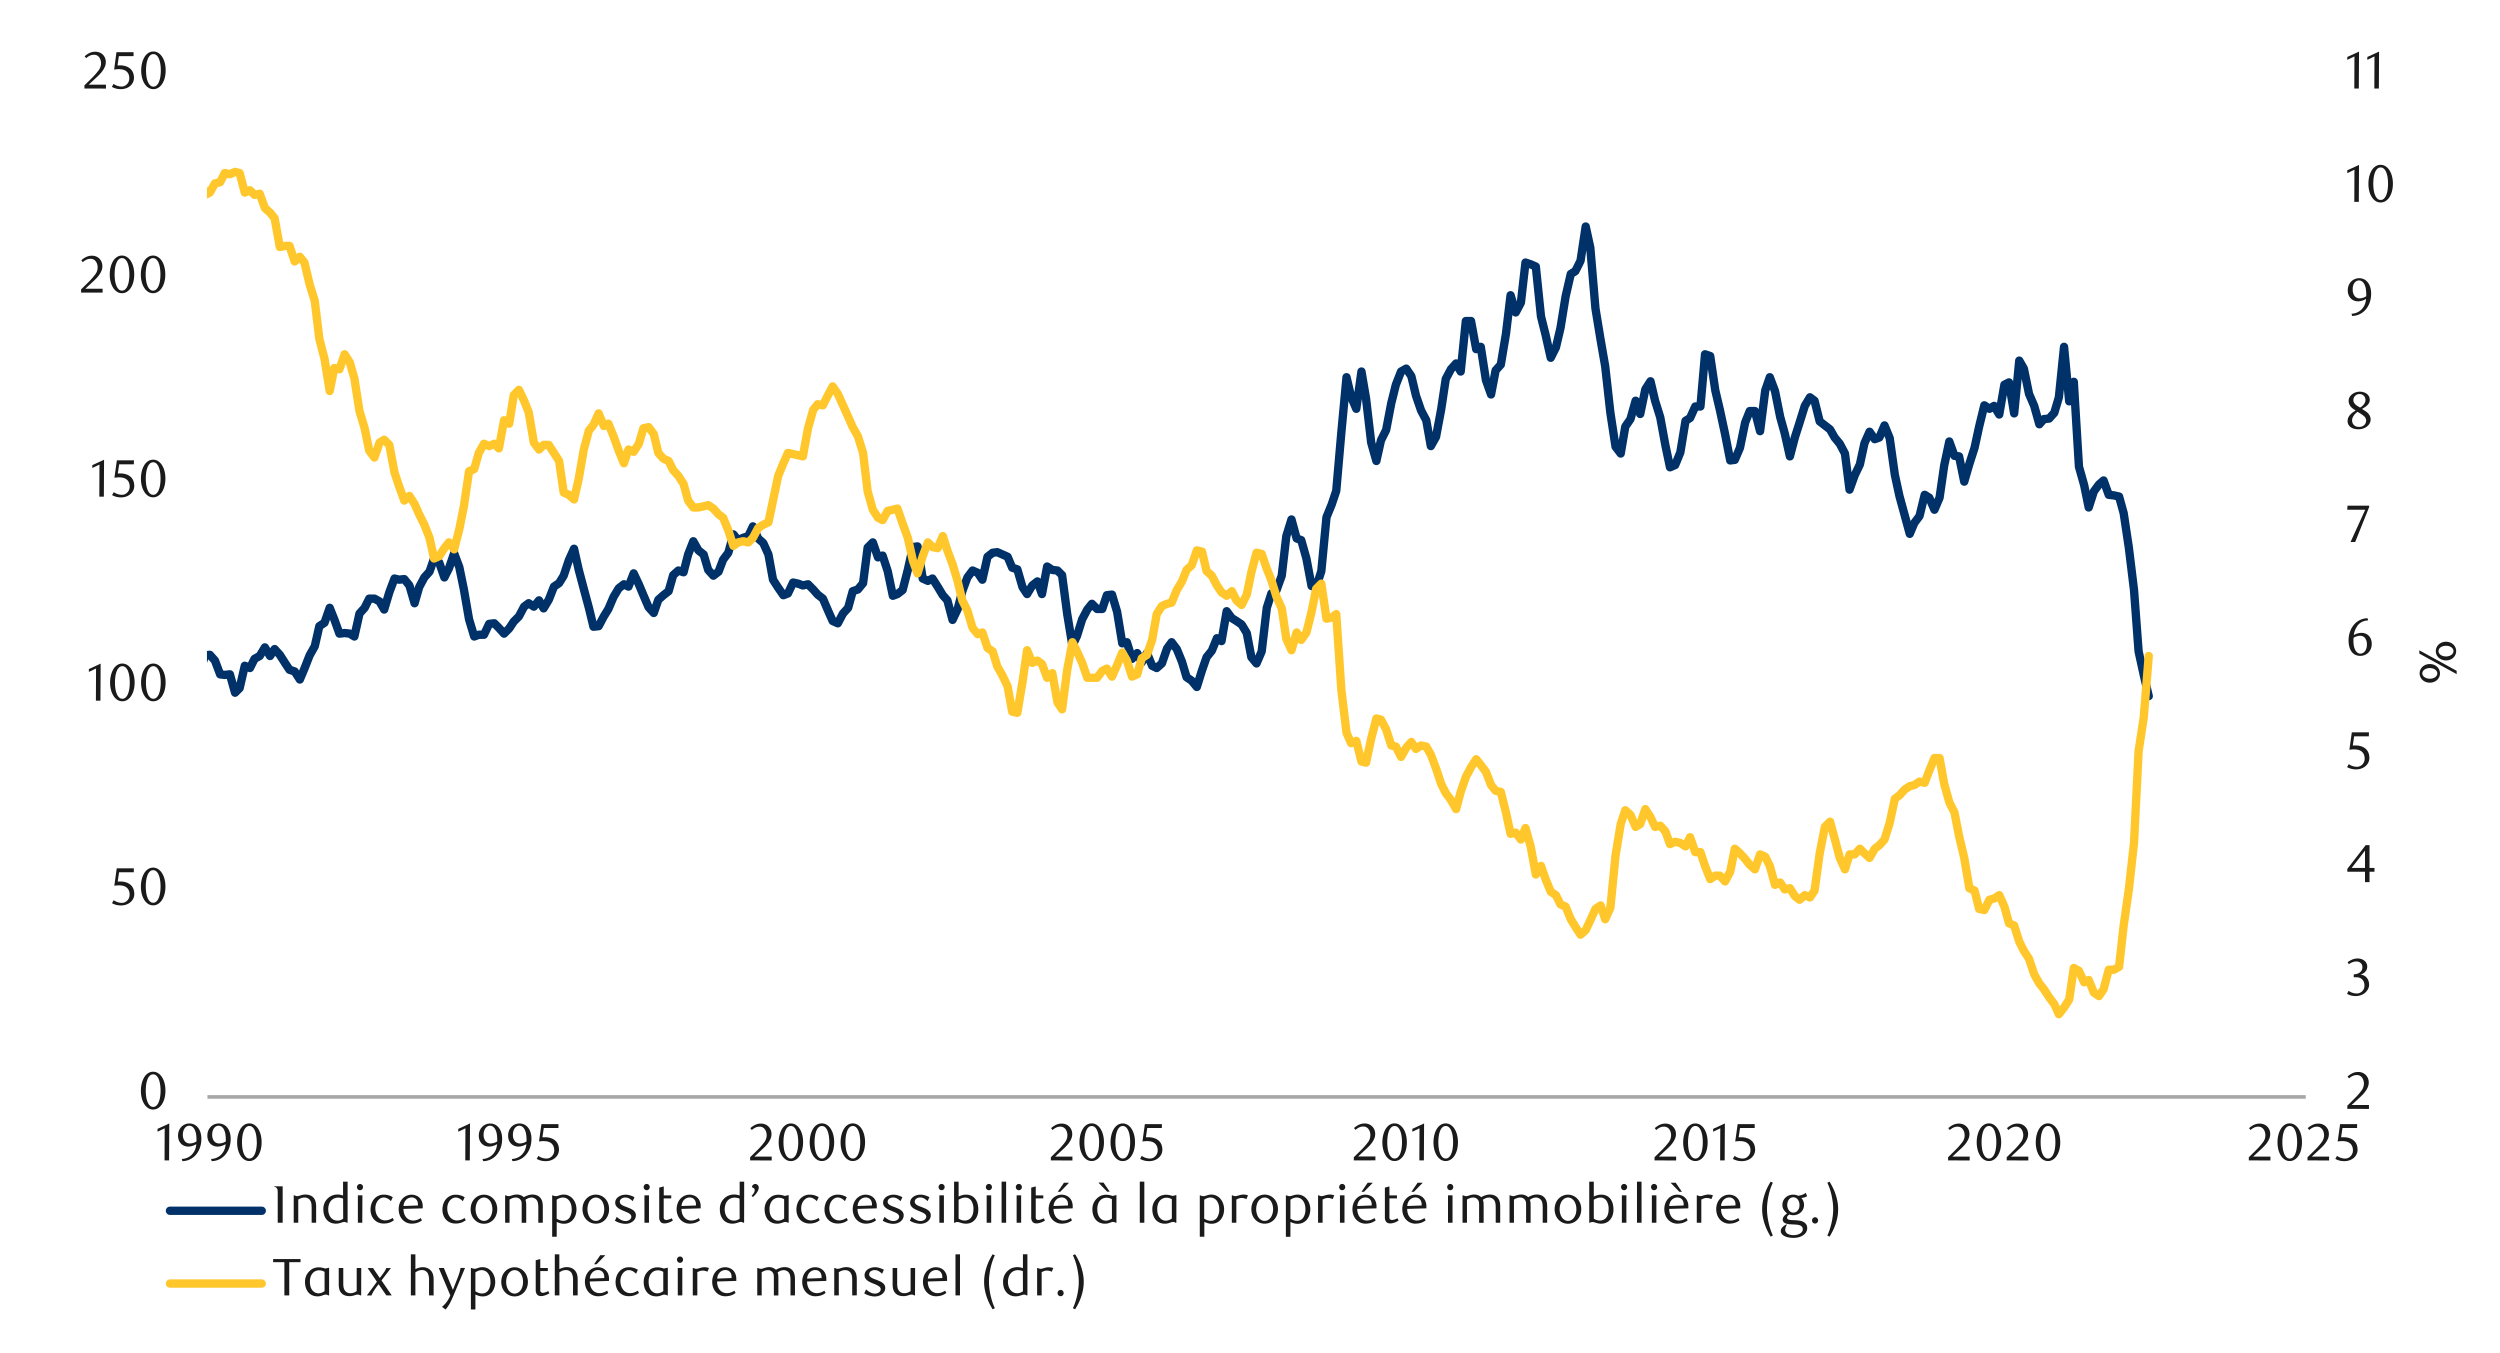 <svg id="Layer_1" data-name="Layer 1" xmlns="http://www.w3.org/2000/svg" xmlns:xlink="http://www.w3.org/1999/xlink" width="1460" height="790" viewBox="0 0 1460 790"><defs><style>.cls-1,.cls-2,.cls-4,.cls-5{fill:none;}.cls-2{stroke:#a6a6a6;stroke-width:2.09px;}.cls-2,.cls-4,.cls-5{stroke-linejoin:round;}.cls-3{clip-path:url(#clip-path);}.cls-4{stroke:#003168;}.cls-4,.cls-5{stroke-linecap:round;stroke-width:4.88px;}.cls-5{stroke:#ffc72c;}.cls-6{clip-path:url(#clip-path-3);}.cls-7{fill:#1a1a1a;}</style><clipPath id="clip-path"><rect class="cls-1" x="120.85" y="44.81" width="1227.55" height="597.87"/></clipPath><clipPath id="clip-path-3"><rect class="cls-1" x="9.38" y="19.55" width="1441.25" height="750.91"/></clipPath></defs><line class="cls-2" x1="121.15" y1="640.62" x2="1346.54" y2="640.62"/><g class="cls-3"><polyline class="cls-4" points="-191.75 465.16 -188.97 468.83 -185.95 471.2 -182.94 473.54 -180.26 477.2 -177.24 482.22 -174.23 484.9 -171.21 487.92 -168.53 488.34 -165.52 485.58 -162.5 487.92 -159.82 485.92 -156.81 483.58 -153.8 482.22 -151.12 481.24 -148.1 484.25 -145.09 486.25 -142.41 483.92 -139.39 482.9 -136.38 482.56 -133.7 475.2 -130.69 470.86 -127.67 464.15 -124.66 459.8 -121.98 454.11 -118.96 452.75 -115.95 449.4 -113.27 445.73 -110.25 446.07 -107.24 449.4 -104.56 449.4 -101.55 451.09 -98.53 448.75 -95.85 446.07 -92.84 446.72 -89.82 444.04 -86.81 442.38 -84.13 444.04 -81.11 442.38 -78.1 444.38 -75.42 443.73 -72.41 447.73 -69.39 453.43 -66.71 452.11 -63.7 447.06 -60.68 447.73 -58 442.04 -54.99 436.68 -51.98 439.7 -48.96 437.36 -46.28 437.69 -43.27 437.02 -40.25 438.03 -37.57 436.68 -34.56 431.66 -31.54 429.32 -28.86 422.95 -25.85 422.27 -22.84 418.6 -20.15 416.91 -17.14 411.89 -14.13 409.21 -11.45 408.54 -8.43 402.53 -5.42 404.53 -2.4 403.18 0.28 396.5 3.29 403.52 6.31 394.8 8.98 389.13 12 388.8 15.01 385.44 17.69 384.43 20.71 384.43 23.72 378.08 26.4 378.73 29.42 383.78 32.43 391.81 35.45 404.19 38.12 398.16 41.14 393.14 44.15 392.8 46.83 394.15 49.85 392.12 52.86 398.16 55.54 397.82 58.55 392.12 61.57 390.46 64.25 395.14 67.26 399.85 70.28 403.86 72.96 406.19 75.97 399.17 78.99 400.19 82 394.8 84.68 394.49 87.7 392.46 90.71 400.5 93.39 401.18 96.41 403.86 99.42 407.89 102.1 406.19 105.11 400.84 108.13 393.82 110.81 391.48 113.82 387.44 116.84 391.14 119.85 382.76 122.53 382.42 125.54 385.78 128.56 393.82 131.24 394.15 134.25 393.82 137.27 404.53 139.95 401.85 142.96 388.8 145.97 390.12 148.65 384.76 151.67 383.1 154.69 378.08 157.71 383.1 160.39 379.07 163.41 382.42 166.4 387.1 169.07 391.14 172.09 392.12 175.11 396.83 177.79 390.46 180.81 382.76 183.82 377.4 186.5 365.67 189.52 363.67 192.54 354.96 195.22 361.67 198.23 370.04 201.25 369.7 204.27 370.04 206.95 371.71 209.94 358.31 212.95 354.96 215.63 349.6 218.65 349.6 221.67 351.26 224.35 355.97 227.36 345.9 230.38 337.87 233.06 338.54 236.08 338.2 239.09 341.9 242.11 352.28 244.79 342.89 247.81 337.22 250.83 333.86 253.5 326.16 256.49 328.5 259.51 337.22 262.19 331.86 265.21 323.15 268.23 331.18 270.9 344.24 273.92 361.67 276.94 371.71 279.62 370.69 282.63 370.69 285.65 364.35 288.67 364.01 291.35 366.69 294.37 370.04 297.36 367.03 300.04 362.99 303.05 359.98 306.07 354.28 308.75 352.28 311.77 354.28 314.78 350.61 317.46 355.29 320.48 350.27 323.5 342.58 326.51 340.55 329.19 336.2 332.21 327.15 335.23 320.47 337.91 332.51 340.93 343.9 343.91 354.96 346.59 366.01 349.61 365.67 352.63 359.98 355.31 355.63 358.32 348.58 361.34 343.56 364.36 341.22 367.04 342.58 370.06 334.85 373.07 341.22 375.75 347.6 378.77 354.62 381.79 357.97 384.46 350.27 387.45 347.6 390.47 345.25 393.15 335.87 396.17 333.19 399.19 334.2 401.87 323.8 404.88 316.1 407.9 321.45 410.92 323.8 413.6 332.85 416.61 336.2 419.63 333.86 422.31 326.81 425.33 322.81 428.32 312.09 431.02 315.45 434.01 314.09 437.03 313.08 439.71 307.41 442.73 314.43 445.74 317.11 448.76 323.8 451.44 338.54 454.46 343.23 457.48 347.6 460.15 346.58 463.17 340.21 466.19 340.88 468.87 341.9 471.88 341.22 474.88 344.24 477.55 347.26 480.57 349.6 483.59 356.62 486.27 362.65 489.29 364.01 492.3 358.31 495.32 354.96 498 345.25 501.02 344.24 504.03 340.55 506.71 319.79 509.73 316.77 512.75 325.49 515.43 324.47 518.41 333.52 521.43 347.93 524.11 346.92 527.13 344.58 530.15 332.85 533.16 319.45 535.84 319.11 538.86 337.87 541.88 339.22 544.56 337.87 547.57 342.58 550.59 347.6 553.27 350.61 556.29 362.01 559.3 355.63 561.98 345.25 564.97 337.22 567.99 333.19 571.01 334.54 573.69 338.54 576.71 325.15 579.72 322.81 582.4 322.47 585.42 323.8 588.44 325.15 591.12 331.52 594.13 332.51 597.15 342.89 599.83 346.92 602.85 341.9 605.84 339.56 608.51 346.92 611.53 330.85 614.55 332.85 617.57 333.19 620.25 335.87 623.26 358.65 626.28 377.06 628.96 371.37 631.98 361.67 634.99 355.97 637.67 352.62 640.69 355.63 643.71 355.63 646.39 347.6 649.4 347.26 652.39 357.3 655.41 375.71 658.09 375.06 661.11 384.76 664.13 381.41 666.8 386.77 669.82 381.41 672.84 388.8 675.52 390.12 678.53 387.44 681.55 378.73 684.23 375.06 687.25 379.07 690.27 386.45 692.95 395.48 695.93 397.51 698.95 401.18 701.97 391.48 704.65 383.78 707.67 380.08 710.68 372.72 713.36 374.39 716.38 356.96 719.4 360.99 722.08 362.65 725.09 364.69 728.11 369.7 730.79 383.78 733.81 387.44 736.82 380.42 739.81 354.96 742.49 346.58 745.51 344.58 748.53 336.2 751.21 313.08 754.22 303.38 757.24 314.43 759.92 315.45 762.94 326.16 765.96 342.24 768.63 342.89 771.65 333.52 774.67 302.02 777.69 294.66 780.37 286.63 783.35 252.48 786.37 220.3 789.05 231.69 792.07 238.74 795.09 216.97 797.76 232.71 800.78 258.48 803.8 269.2 806.48 257.16 809.5 251.12 812.51 235.39 815.19 224.67 818.21 216.97 821.23 215.28 824.22 219.65 826.92 231.02 829.91 239.73 832.93 245.43 835.61 260.51 838.63 255.16 841.64 239.08 844.32 221.32 847.34 215.62 850.36 212.26 853.04 216.97 856.05 187.48 859.07 187.48 862.09 203.89 864.77 202.56 867.78 221.99 870.77 230.37 873.45 216.3 876.47 212.94 879.49 194.87 882.17 172.42 885.18 182.46 888.2 176.76 890.88 153.33 893.9 154.34 896.92 155.67 899.93 184.8 902.61 195.51 905.63 208.94 908.65 202.9 911.33 191.51 914.32 173.09 917.33 160.01 920.01 158.35 923.03 152.31 926.05 132.29 928.73 144.61 931.74 180.12 934.76 198.53 937.44 213.96 940.46 241.08 943.47 260.85 946.49 264.86 949.17 249.12 952.19 244.75 955.21 234.03 957.88 241.76 960.87 227.35 963.89 222.67 966.57 234.03 969.59 243.76 972.61 260.18 975.28 272.89 978.3 271.57 981.32 264.18 984.34 245.77 987.01 244.1 990.03 237.39 993.05 237.39 995.73 206.91 998.75 207.92 1001.74 228.03 1004.41 239.39 1007.43 253.46 1010.45 268.89 1013.13 268.55 1016.14 261.5 1019.16 246.78 1021.84 240.07 1024.86 240.07 1027.88 251.8 1030.89 228.03 1033.57 220.3 1036.59 228.34 1039.61 243.43 1042.29 253.13 1045.3 266.52 1048.29 255.16 1050.97 246.78 1053.99 237.05 1057.01 232.03 1059.69 234.03 1062.7 246.1 1065.72 248.44 1068.74 250.78 1071.42 255.5 1074.43 259.16 1077.45 264.86 1080.13 285.95 1083.15 277.57 1086.17 271.23 1088.85 258.82 1091.83 252.14 1094.85 256.48 1097.53 255.5 1100.55 248.44 1103.57 255.81 1106.58 277.26 1109.26 289.64 1112.28 300.7 1115.3 311.75 1117.98 305.38 1120.99 301.38 1124.01 288.97 1126.69 290.66 1129.71 297.68 1132.7 290.66 1135.4 271.91 1138.39 257.83 1141.41 266.21 1144.09 266.52 1147.11 281.27 1150.12 270.89 1153.14 261.5 1155.82 249.12 1158.84 236.71 1161.86 238.74 1164.53 237.05 1167.55 242.07 1170.57 224.67 1173.25 223.32 1176.27 241.42 1179.25 210.6 1181.93 215.28 1184.95 230.03 1187.97 237.05 1190.98 247.77 1193.66 244.75 1196.68 244.44 1199.7 241.08 1202.38 232.03 1205.4 202.56 1208.41 234.37 1211.09 222.98 1214.11 272.56 1217.13 283.27 1219.81 296.36 1222.82 286.97 1225.81 282.93 1228.49 280.59 1231.51 288.97 1234.53 289.31 1237.54 289.98 1240.22 299.68 1243.24 319.79 1246.26 344.58 1248.94 380.42 1251.95 394.15 1254.86 406.53"/></g><g class="cls-3"><polyline class="cls-5" points="-191.75 -132.06 -188.97 -164.54 -185.95 -178.93 -182.94 -184.96 -180.26 -197.37 -177.24 -220.13 -174.23 -238.57 -171.21 -255.63 -168.53 -281.43 -165.52 -286.12 -162.5 -311.35 -159.82 -288.79 -156.81 -280.76 -153.8 -286.12 -151.12 -263.02 -148.1 -286.12 -145.09 -293.48 -142.41 -286.12 -139.39 -254.31 -136.38 -258.99 -133.7 -237.89 -130.69 -220.13 -127.67 -153.83 -124.66 -153.83 -121.98 -153.83 -118.96 -87.5 -115.95 -87.5 -113.27 -87.5 -110.25 -87.5 -107.24 -87.5 -104.56 -87.5 -101.55 -87.5 -98.53 -87.5 -95.85 -87.5 -92.84 -87.5 -89.82 -21.51 -86.81 -21.51 -84.13 -21.51 -81.11 -32.57 -78.1 -25.86 -75.42 -27.89 -72.41 -38.6 -69.39 -56.34 -66.71 -71.09 -63.7 -81.47 -60.68 -90.18 -58 -80.45 -54.99 -72.42 -51.98 -61.7 -48.96 -47.32 -46.28 -33.89 -43.27 -28.54 -40.25 -28.54 -37.57 -5.44 -34.56 13.65 -31.54 23.04 -28.86 31.73 -25.85 23.69 -22.84 27.72 -20.15 36.77 -17.14 57.53 -14.13 56.2 -11.45 69.91 -8.43 84.66 -5.42 97.72 -2.4 97.72 0.28 91.03 3.29 91.03 6.31 104.43 8.98 111.11 12 124.19 15.01 130.88 17.69 144.27 20.71 164.04 23.72 171.4 26.4 171.4 29.42 159.36 32.43 151.97 35.45 149.97 38.12 150.65 41.14 160.69 44.15 162.69 46.83 160.69 49.85 164.04 52.86 161.36 55.54 166.72 58.55 168.07 61.57 163.37 64.25 162.69 67.26 158.68 70.28 156 72.96 156 75.97 157.33 78.99 149.97 82 145.29 84.68 138.24 87.7 136.91 90.71 125.52 93.39 115.82 96.41 105.75 99.42 80.66 102.1 71.94 105.11 85.34 108.13 104.43 110.81 102.42 113.82 100.39 116.84 103.07 119.85 113.79 122.53 112.46 125.54 107.11 128.56 106.43 131.24 101.07 134.25 101.75 137.27 100.39 139.95 101.07 142.96 112.46 145.97 111.11 148.65 113.79 151.67 113.14 154.69 121.52 157.71 124.19 160.39 127.52 163.41 144.27 166.4 143.6 169.07 143.6 172.09 152.65 175.11 149.97 177.79 153.33 180.81 166.04 183.82 175.77 186.5 197.88 189.52 209.59 192.54 228.34 195.22 214.94 198.23 215.62 201.25 206.91 204.27 211.62 206.95 220.98 209.94 240.07 212.95 250.11 215.63 263.19 218.65 267.2 221.67 258.48 224.35 256.82 227.36 259.84 230.38 275.91 233.06 283.95 236.08 292.32 239.09 289.64 242.11 294.33 244.79 300.36 247.81 306.4 250.83 314.09 253.5 326.16 256.49 324.81 259.51 320.13 262.19 316.77 265.21 320.81 268.23 309.07 270.9 295.68 273.92 275.24 276.94 273.91 279.62 264.52 282.63 259.16 285.65 260.51 288.67 259.16 291.35 261.84 294.37 245.43 297.36 247.43 300.04 230.71 303.05 227.69 306.07 234.03 308.75 240.75 311.77 258.48 314.78 262.52 317.46 259.84 320.48 259.84 323.5 264.52 326.51 269.2 329.19 287.64 332.21 288.97 335.23 291.65 337.91 279.94 340.93 262.52 343.91 251.46 346.59 248.11 349.61 241.42 352.63 248.78 355.31 247.43 358.32 254.82 361.34 263.19 364.36 270.55 367.04 262.52 370.06 263.84 373.07 259.16 375.75 250.11 378.77 249.46 381.79 253.46 384.46 264.52 387.45 267.87 390.47 269.2 393.15 274.59 396.17 277.91 399.19 282.62 401.87 292.32 404.88 296.36 407.9 296.36 410.92 295.68 413.6 295 416.61 297 419.63 300.36 422.31 302.36 425.33 309.75 428.32 318.77 431.02 316.77 434.01 316.1 437.03 316.77 439.71 314.09 442.73 308.4 445.74 306.4 448.76 305.04 451.44 292.32 454.46 277.91 457.48 270.55 460.15 264.52 463.17 265.19 466.19 265.87 468.87 266.52 471.88 250.11 474.88 239.39 477.55 236.06 480.57 236.71 483.59 230.71 486.27 225.66 489.29 230.03 492.3 236.71 495.32 243.43 498 249.46 501.02 254.82 504.03 264.52 506.71 286.97 509.73 297.68 512.75 302.36 515.43 303.72 518.41 298.36 521.43 297.68 524.11 297 527.13 305.72 530.15 314.09 533.16 327.49 535.84 334.85 538.86 324.81 541.88 316.77 544.56 319.45 547.57 320.13 550.59 313.08 553.27 321.45 556.29 329.49 559.3 339.56 561.98 350.61 564.97 356.62 567.99 366.69 571.01 370.35 573.69 369.37 576.71 378.39 579.72 380.42 582.4 389.13 585.42 394.49 588.44 400.84 591.12 415.59 594.13 416.26 597.15 398.16 599.83 379.74 602.85 387.1 605.84 385.78 608.51 387.78 611.53 395.82 614.55 393.14 617.57 410.23 620.25 414.23 623.26 391.14 626.28 375.06 628.96 380.42 631.98 387.1 634.99 395.82 637.67 395.82 640.69 395.82 643.71 391.81 646.39 390.46 649.4 395.14 652.39 388.46 655.41 381.1 658.09 385.78 661.11 395.14 664.13 393.82 666.8 384.43 669.82 382.42 672.84 373.71 675.52 358.65 678.53 353.94 681.55 352.62 684.23 351.94 687.25 344.58 690.27 339.56 692.95 332.85 695.93 330.17 698.95 321.45 701.97 322.13 704.65 333.52 707.67 336.2 710.68 341.9 713.36 345.9 716.38 347.93 719.4 345.25 722.08 350.61 725.09 353.29 728.11 347.26 730.79 334.2 733.81 322.81 736.82 323.49 739.81 332.17 742.49 338.88 745.51 348.58 748.53 355.29 751.21 373.03 754.22 379.74 757.24 369.37 759.92 373.71 762.94 369.37 765.96 357.3 768.63 343.9 771.65 340.88 774.67 361.33 777.69 360.65 780.37 358.65 783.35 402.87 786.37 427.97 789.05 434 792.07 432.68 795.09 444.72 797.76 445.39 800.78 431.32 803.8 419.59 806.48 420.27 809.5 425.96 812.51 435.35 815.19 436 818.21 442.04 821.23 436.68 824.22 433.32 826.92 437.36 829.91 435.35 832.93 436 835.61 440.71 838.63 448.75 841.64 457.77 844.32 463.13 847.34 467.16 850.36 472.52 853.04 462.48 856.05 453.77 859.07 448.07 862.09 443.39 864.77 446.72 867.78 450.75 870.77 458.45 873.45 461.81 876.47 462.48 879.49 474.52 882.17 486.93 885.18 486.25 888.2 490.29 890.88 483.58 893.9 494.29 896.92 510.7 899.93 505.69 902.61 513.38 905.63 520.74 908.65 522.77 911.33 528.13 914.32 529.46 917.33 536.82 920.01 541.19 923.03 545.87 926.05 543.19 928.73 537.5 931.74 530.81 934.76 528.78 937.44 536.82 940.46 530.13 943.47 499.65 946.49 481.24 949.17 473.2 952.19 475.88 955.21 482.9 957.88 481.24 960.87 472.52 963.89 477.2 966.57 482.9 969.59 482.22 972.61 485.58 975.28 492.97 978.3 491.61 981.32 492.29 984.34 494.29 987.01 488.93 990.03 497.65 993.05 497.65 995.73 505.69 998.75 513.38 1001.74 511.38 1004.41 511.38 1007.43 514.74 1010.45 509.04 1013.13 495.65 1016.14 498.32 1019.16 501.65 1021.84 505.01 1024.86 507.69 1027.88 498.97 1030.89 500.33 1033.57 505.69 1036.59 516.74 1039.61 515.39 1042.29 519.42 1045.3 518.74 1048.29 523.42 1050.97 525.45 1053.99 522.77 1057.01 524.1 1059.69 520.1 1062.7 498.32 1065.72 482.9 1068.74 479.88 1071.42 489.61 1074.43 501 1077.45 507.69 1080.13 498.97 1083.15 498.97 1086.17 495.65 1088.85 498.32 1091.83 501 1094.85 495.65 1097.53 493.62 1100.55 490.29 1103.57 480.56 1106.58 466.49 1109.26 464.49 1112.28 461.13 1115.3 459.13 1117.98 458.45 1120.99 456.45 1124.01 457.13 1126.69 450.07 1129.71 442.71 1132.7 442.71 1135.4 457.77 1138.39 468.49 1141.41 474.52 1144.09 488.26 1147.11 501 1150.12 518.74 1153.14 520.1 1155.82 530.81 1158.84 531.46 1161.86 525.45 1164.53 524.78 1167.55 522.77 1170.57 529.46 1173.25 539.19 1176.27 540.51 1179.25 549.9 1181.93 555.26 1184.95 559.94 1187.97 568.99 1190.98 574.35 1193.66 577.71 1196.68 582.39 1199.7 586.39 1202.38 592.29 1205.4 588.42 1208.41 583.71 1211.09 565.3 1214.11 566.96 1217.13 573.67 1219.81 572.32 1222.82 579.71 1225.81 581.71 1228.49 577.71 1231.51 566.32 1234.53 566.32 1237.54 564.62 1240.22 540.51 1243.24 519.42 1246.26 492.29 1248.94 438.68 1251.95 418.94 1254.86 383.1"/></g><g class="cls-6"><path class="cls-7" d="M1370.84,647.56v-1.85l4.08-4.05a39.83,39.83,0,0,0,4.09-4.61,7,7,0,0,0,1.52-4.12,6.73,6.73,0,0,0-.29-2,5.48,5.48,0,0,0-.82-1.64,3.7,3.7,0,0,0-1.28-1.08,3.65,3.65,0,0,0-1.71-.38,5.75,5.75,0,0,0-2.5.54,7.67,7.67,0,0,0-2.07,1.43l-.89-1.11a12.09,12.09,0,0,1,3-2,7.83,7.83,0,0,1,3.27-.66,6.29,6.29,0,0,1,2.38.44,5.9,5.9,0,0,1,3.25,3.21,6.23,6.23,0,0,1,.48,2.48,6.84,6.84,0,0,1-.54,2.69,12.09,12.09,0,0,1-1.33,2.39,17.7,17.7,0,0,1-1.66,2q-.88.9-1.59,1.56l-4.88,4.52h10.12v2.29Z"/></g><g class="cls-6"><path class="cls-7" d="M1378.54,569.18a5.29,5.29,0,0,1,2.06.57,5.16,5.16,0,0,1,1.59,1.26,6.16,6.16,0,0,1,1,1.8,6.39,6.39,0,0,1,.37,2.22,5.51,5.51,0,0,1-.65,2.63,7.18,7.18,0,0,1-1.72,2.13,8.17,8.17,0,0,1-2.5,1.42,8.79,8.79,0,0,1-2.92.5,11.4,11.4,0,0,1-2.42-.26,9.71,9.71,0,0,1-2.69-1.06l.92-1.76a8.21,8.21,0,0,0,4.8,1.57,4.36,4.36,0,0,0,1.67-.33,4.86,4.86,0,0,0,1.43-.94,4.52,4.52,0,0,0,1-1.45,4.63,4.63,0,0,0,.37-1.9,5.63,5.63,0,0,0-.36-2.1,4.6,4.6,0,0,0-1-1.53,3.86,3.86,0,0,0-1.47-.92,5.08,5.08,0,0,0-1.8-.31h-1.63V569a6.22,6.22,0,0,0,3.63-1.14,3.71,3.71,0,0,0,1.42-3.15,3,3,0,0,0-1-2.3,3.51,3.51,0,0,0-2.42-.9,6.5,6.5,0,0,0-2.28.39,10.05,10.05,0,0,0-2.22,1.18l-.73-1.17a14.26,14.26,0,0,1,2.8-1.57,7.64,7.64,0,0,1,3-.58,7,7,0,0,1,2.3.35,5.74,5.74,0,0,1,1.78,1,4.28,4.28,0,0,1,1.59,3.39,4.2,4.2,0,0,1-.31,1.66,4.58,4.58,0,0,1-.83,1.33,5.23,5.23,0,0,1-1.23,1A10.93,10.93,0,0,1,1378.54,569.18Z"/></g><g class="cls-6"><path class="cls-7" d="M1383.8,509.09v6.07h-2.64v-6.07h-10.32v-1.66l10.72-13.86h2.24v13.3h2.9v2.22Zm-2.64-12.32-7.79,10.1h7.79Z"/></g><g class="cls-6"><path class="cls-7" d="M1383.4,430h-8.58l-.8,5.4.68-.05h.68a10.64,10.64,0,0,1,4.06.67,7.12,7.12,0,0,1,2.56,1.73,6.14,6.14,0,0,1,1.33,2.33,8.92,8.92,0,0,1,.38,2.49,6.09,6.09,0,0,1-.63,2.79,6.65,6.65,0,0,1-1.7,2.13,7.69,7.69,0,0,1-2.47,1.36,9,9,0,0,1-2.94.48,11.86,11.86,0,0,1-2.52-.27,10.72,10.72,0,0,1-2.76-1.06l1-1.76a8.09,8.09,0,0,0,4.78,1.57,4.2,4.2,0,0,0,1.65-.34,4.5,4.5,0,0,0,1.45-.95,4.88,4.88,0,0,0,1-1.48,4.64,4.64,0,0,0,.38-1.92,5.89,5.89,0,0,0-.55-2.73,4.57,4.57,0,0,0-1.44-1.68,5.36,5.36,0,0,0-2-.85,11.43,11.43,0,0,0-2.24-.23,13,13,0,0,0-1.4.08c-.47.05-.89.1-1.28.17l1.42-10.19h10Z"/></g><g class="cls-6"><path class="cls-7" d="M1383,362.32a9.18,9.18,0,0,0-2.84.55,8,8,0,0,0-2,1.11,6.4,6.4,0,0,0-1.36,1.4c-.35.51-.64,1-.89,1.43a10.93,10.93,0,0,0-.8,1.93,11.38,11.38,0,0,0-.49,2.14,9.46,9.46,0,0,1,2.35-1,8.53,8.53,0,0,1,2.2-.29,6,6,0,0,1,2.28.43,5.35,5.35,0,0,1,1.9,1.26,5.91,5.91,0,0,1,1.28,2,7.79,7.79,0,0,1,.46,2.74,7.43,7.43,0,0,1-.57,3,6.77,6.77,0,0,1-1.51,2.21,6.58,6.58,0,0,1-2.14,1.35,7,7,0,0,1-5.13-.06,5.69,5.69,0,0,1-2.17-1.63,8.16,8.16,0,0,1-1.46-2.82,13.51,13.51,0,0,1-.54-4.05,15.12,15.12,0,0,1,.86-5.17,13,13,0,0,1,2.36-4.1,10.57,10.57,0,0,1,3.51-2.69,9.83,9.83,0,0,1,4.35-1Zm-8.5,10.13c0,.29-.07.58-.09.89s0,.62,0,.93a16.27,16.27,0,0,0,.19,2.55,7.68,7.68,0,0,0,.52,2,5.29,5.29,0,0,0,1.44,2.19,2.93,2.93,0,0,0,1.9.71,3.06,3.06,0,0,0,1.43-.36,3.57,3.57,0,0,0,1.21-1,5.33,5.33,0,0,0,.84-1.63,6.46,6.46,0,0,0,.32-2.12,6.12,6.12,0,0,0-1.08-4,3.54,3.54,0,0,0-2.84-1.31,7,7,0,0,0-1.83.26A8.81,8.81,0,0,0,1374.5,372.45Z"/></g><g class="cls-6"><path class="cls-7" d="M1375.43,316.52h-2.71l8.59-18.85h-10.53l.18-2.37h12.63v.83Z"/></g><g class="cls-6"><path class="cls-7" d="M1375.7,239.71c-.44-.27-.89-.56-1.37-.89a7.29,7.29,0,0,1-1.32-1.17,6.22,6.22,0,0,1-1-1.56,4.92,4.92,0,0,1-.4-2.08,4.12,4.12,0,0,1,.54-2.06,5.55,5.55,0,0,1,1.44-1.66,7,7,0,0,1,2.05-1.13,7.28,7.28,0,0,1,2.42-.41,7.7,7.7,0,0,1,2.3.32,5.66,5.66,0,0,1,1.85.94,4.44,4.44,0,0,1,1.25,1.48,4,4,0,0,1,.47,1.94,4.05,4.05,0,0,1-.36,1.75,5,5,0,0,1-1,1.4,7.69,7.69,0,0,1-1.43,1.18c-.55.35-1.13.71-1.73,1.06l.62.37,1.6,1.06a8,8,0,0,1,1.42,1.23,5.87,5.87,0,0,1,1,1.56,4.64,4.64,0,0,1,.4,2,4.51,4.51,0,0,1-.55,2.17,5.76,5.76,0,0,1-1.51,1.8,7.59,7.59,0,0,1-2.25,1.23,8.34,8.34,0,0,1-2.82.46,9.65,9.65,0,0,1-2.44-.29,6.23,6.23,0,0,1-2-.89,4.43,4.43,0,0,1-1.38-1.51,4.25,4.25,0,0,1-.5-2.11,4.78,4.78,0,0,1,.49-2.22,6.85,6.85,0,0,1,1.21-1.69,10,10,0,0,1,1.52-1.28Zm1.08.8a12.61,12.61,0,0,0-1.2,1,8.43,8.43,0,0,0-1,1.22,6.24,6.24,0,0,0-.71,1.35,4.23,4.23,0,0,0-.26,1.42,4.11,4.11,0,0,0,.26,1.43,3.65,3.65,0,0,0,.77,1.23,3.46,3.46,0,0,0,1.27.85,4.55,4.55,0,0,0,1.77.31,4.68,4.68,0,0,0,1.78-.31,3.8,3.8,0,0,0,1.31-.85,3.31,3.31,0,0,0,.8-1.23,3.89,3.89,0,0,0,.26-1.43,3.43,3.43,0,0,0-1.32-2.52,12.14,12.14,0,0,0-1-.77c-.34-.25-.68-.48-1-.7l-1-.58Zm1.51-2.49a7.65,7.65,0,0,0,1.19-.82,6.32,6.32,0,0,0,1-1.06,5.09,5.09,0,0,0,.71-1.23,3.59,3.59,0,0,0-.47-3.51,3.29,3.29,0,0,0-1.13-.91,3.38,3.38,0,0,0-1.58-.36,3.46,3.46,0,0,0-2.56,1,3.34,3.34,0,0,0-1.08,2.59,2.63,2.63,0,0,0,.31,1.3,5,5,0,0,0,.78,1.07,6.48,6.48,0,0,0,1.1.89c.41.27.82.52,1.23.77Z"/></g><g class="cls-6"><path class="cls-7" d="M1373.28,183.23a9.21,9.21,0,0,0,2.81-.56,8.2,8.2,0,0,0,2.08-1.12,7.93,7.93,0,0,0,1.5-1.44,11.62,11.62,0,0,0,1-1.48,8.47,8.47,0,0,0,.74-1.93,11.32,11.32,0,0,0,.37-2.14,9.82,9.82,0,0,1-2.38,1.06,7.94,7.94,0,0,1-2.28.36,6.47,6.47,0,0,1-2.33-.43,5.6,5.6,0,0,1-1.91-1.25,6,6,0,0,1-1.3-2,7.23,7.23,0,0,1-.48-2.73,7.65,7.65,0,0,1,.57-3,6.84,6.84,0,0,1,1.5-2.23,6.38,6.38,0,0,1,2.13-1.39,6.58,6.58,0,0,1,2.47-.48,6.49,6.49,0,0,1,2.54.52,6.18,6.18,0,0,1,2.24,1.64,8.32,8.32,0,0,1,1.59,2.82,12.36,12.36,0,0,1,.6,4.06,15.27,15.27,0,0,1-.85,5.19,12.58,12.58,0,0,1-2.34,4.1,10.84,10.84,0,0,1-3.54,2.7,10,10,0,0,1-4.38,1Zm8.61-10.28c0-.22,0-.42,0-.58v-.59a22.71,22.71,0,0,0-.23-3,8.5,8.5,0,0,0-.64-2.26,5,5,0,0,0-1.48-2.09,3.09,3.09,0,0,0-1.92-.65,3,3,0,0,0-1.38.35,3.51,3.51,0,0,0-1.18,1,5.6,5.6,0,0,0-.82,1.62A6.7,6.7,0,0,0,1374,169a5.83,5.83,0,0,0,1.15,3.94,3.73,3.73,0,0,0,2.94,1.31A7.42,7.42,0,0,0,1381.89,173Z"/></g><g class="cls-6"><path class="cls-7" d="M1374.91,117.88l.09-18.76-4.19,2V99.46l6.87-3.17-.13,21.59Z"/><path class="cls-7" d="M1397.45,107.3a17,17,0,0,1-.54,4.41,11.71,11.71,0,0,1-1.51,3.47,7.33,7.33,0,0,1-2.27,2.27,5.42,5.42,0,0,1-2.87.8,5.22,5.22,0,0,1-2.83-.82,7.36,7.36,0,0,1-2.24-2.27,11.61,11.61,0,0,1-1.5-3.45,17.29,17.29,0,0,1-.53-4.38,17.78,17.78,0,0,1,.53-4.44,12.44,12.44,0,0,1,1.48-3.52,7.12,7.12,0,0,1,2.24-2.29,5.4,5.4,0,0,1,5.72,0,7.41,7.41,0,0,1,2.27,2.29,12,12,0,0,1,1.51,3.5A17.18,17.18,0,0,1,1397.45,107.3Zm-2.84,0a24.93,24.93,0,0,0-.27-3.79,13.59,13.59,0,0,0-.82-3,5.7,5.7,0,0,0-1.34-2,2.81,2.81,0,0,0-3.76,0,5.7,5.7,0,0,0-1.34,2,13,13,0,0,0-.81,3,25.59,25.59,0,0,0,0,7.55,12.24,12.24,0,0,0,.83,3,5.8,5.8,0,0,0,1.35,2,2.69,2.69,0,0,0,1.85.72,2.76,2.76,0,0,0,1.87-.72,5.54,5.54,0,0,0,1.35-2,13.26,13.26,0,0,0,.82-3A24.09,24.09,0,0,0,1394.61,107.35Z"/></g><g class="cls-6"><path class="cls-7" d="M1374.91,51.69l.09-18.75-4.19,2V33.28l6.87-3.17-.13,21.58Z"/><path class="cls-7" d="M1386.61,51.69l.09-18.75-4.19,2V33.28l6.87-3.17-.13,21.58Z"/></g><g class="cls-6"><path class="cls-7" d="M96.61,637a17,17,0,0,1-.54,4.42,11.71,11.71,0,0,1-1.51,3.47,7.5,7.5,0,0,1-2.28,2.28,5.43,5.43,0,0,1-2.88.8,5.14,5.14,0,0,1-2.83-.82,7.61,7.61,0,0,1-2.25-2.27,11.52,11.52,0,0,1-1.49-3.46,16.87,16.87,0,0,1-.54-4.39,17.34,17.34,0,0,1,.54-4.45A12.5,12.5,0,0,1,84.3,629a7.39,7.39,0,0,1,2.25-2.3,5.41,5.41,0,0,1,5.73,0,7.69,7.69,0,0,1,2.28,2.3,12,12,0,0,1,1.51,3.51A17.2,17.2,0,0,1,96.61,637Zm-2.84,0a25,25,0,0,0-.28-3.79,13.83,13.83,0,0,0-.82-3.06,5.61,5.61,0,0,0-1.34-2,2.83,2.83,0,0,0-3.77,0,5.56,5.56,0,0,0-1.34,2,13.3,13.3,0,0,0-.82,3,26.6,26.6,0,0,0,0,7.56,12.86,12.86,0,0,0,.84,3,5.75,5.75,0,0,0,1.35,2,2.73,2.73,0,0,0,3.72,0,5.39,5.39,0,0,0,1.36-2,13.51,13.51,0,0,0,.82-3A24.21,24.21,0,0,0,93.77,637Z"/></g><g class="cls-6"><path class="cls-7" d="M78.12,509.41H69.54l-.8,5.4.68,0h.68a10.44,10.44,0,0,1,4.06.68,7.1,7.1,0,0,1,2.56,1.72,6.14,6.14,0,0,1,1.33,2.33,8.92,8.92,0,0,1,.38,2.49,6.09,6.09,0,0,1-.63,2.79,6.54,6.54,0,0,1-1.7,2.13,7.69,7.69,0,0,1-2.47,1.36,9,9,0,0,1-2.95.48,12.51,12.51,0,0,1-2.51-.26,10.78,10.78,0,0,1-2.76-1.07l1-1.76a8.15,8.15,0,0,0,4.79,1.58,4.43,4.43,0,0,0,1.65-.34,4.7,4.7,0,0,0,1.45-1,4.88,4.88,0,0,0,1-1.48,4.64,4.64,0,0,0,.38-1.92,5.89,5.89,0,0,0-.55-2.73,4.57,4.57,0,0,0-1.44-1.68,5.36,5.36,0,0,0-2-.85,11.43,11.43,0,0,0-2.24-.23,13,13,0,0,0-1.4.08c-.47,0-.9.11-1.29.17l1.42-10.19h10Z"/><path class="cls-7" d="M96.61,517.76a17,17,0,0,1-.54,4.42,11.71,11.71,0,0,1-1.51,3.47,7.36,7.36,0,0,1-2.28,2.27,5.35,5.35,0,0,1-2.88.81,5.24,5.24,0,0,1-2.83-.82,7.61,7.61,0,0,1-2.25-2.27,11.78,11.78,0,0,1-1.49-3.46,16.92,16.92,0,0,1-.54-4.39,17.34,17.34,0,0,1,.54-4.45,12.5,12.5,0,0,1,1.48-3.53,7.25,7.25,0,0,1,2.24-2.3,5.41,5.41,0,0,1,5.73,0,7.69,7.69,0,0,1,2.28,2.3,12,12,0,0,1,1.51,3.51A17.2,17.2,0,0,1,96.61,517.76Zm-2.84,0a23.67,23.67,0,0,0-.28-3.79,13.17,13.17,0,0,0-.82-3.06,5.48,5.48,0,0,0-1.34-2,2.79,2.79,0,0,0-3.76,0,5.45,5.45,0,0,0-1.35,2,12.82,12.82,0,0,0-.81,3,25.66,25.66,0,0,0,0,7.56,12.54,12.54,0,0,0,.83,3,5.64,5.64,0,0,0,1.36,2,2.64,2.64,0,0,0,1.85.73,2.72,2.72,0,0,0,1.87-.73,5.49,5.49,0,0,0,1.35-2,13,13,0,0,0,.82-3A23.12,23.12,0,0,0,93.77,517.8Z"/></g><g class="cls-6"><path class="cls-7" d="M56,409.18l.09-18.79-4.19,2v-1.66l6.88-3.18-.12,21.63Z"/><path class="cls-7" d="M78.62,398.58a17,17,0,0,1-.54,4.42,12,12,0,0,1-1.5,3.48,7.47,7.47,0,0,1-2.28,2.27,5.48,5.48,0,0,1-2.88.8,5.19,5.19,0,0,1-2.84-.82,7.36,7.36,0,0,1-2.24-2.27,11.78,11.78,0,0,1-1.5-3.46,16.87,16.87,0,0,1-.54-4.39,17.34,17.34,0,0,1,.54-4.45,12.44,12.44,0,0,1,1.48-3.52,7.18,7.18,0,0,1,2.25-2.3,5.23,5.23,0,0,1,2.85-.82,5.33,5.33,0,0,1,2.88.82,7.47,7.47,0,0,1,2.28,2.3,12.23,12.23,0,0,1,1.5,3.51A17.13,17.13,0,0,1,78.62,398.58Zm-2.84.05a25.07,25.07,0,0,0-.27-3.8,13.59,13.59,0,0,0-.82-3.05,5.66,5.66,0,0,0-1.34-2,2.83,2.83,0,0,0-3.77,0,5.61,5.61,0,0,0-1.34,2,13.3,13.3,0,0,0-.82,3,25.72,25.72,0,0,0,0,7.57,12.79,12.79,0,0,0,.83,3,5.91,5.91,0,0,0,1.36,2,2.69,2.69,0,0,0,1.85.72,2.74,2.74,0,0,0,1.87-.72,5.52,5.52,0,0,0,1.36-2,13.36,13.36,0,0,0,.82-3A24.22,24.22,0,0,0,75.78,398.63Z"/><path class="cls-7" d="M96.71,398.58a17,17,0,0,1-.54,4.42,11.77,11.77,0,0,1-1.51,3.48,7.47,7.47,0,0,1-2.28,2.27,5.43,5.43,0,0,1-2.88.8,5.16,5.16,0,0,1-2.83-.82,7.5,7.5,0,0,1-2.25-2.27A11.78,11.78,0,0,1,82.93,403a16.87,16.87,0,0,1-.54-4.39,17.34,17.34,0,0,1,.54-4.45,12.44,12.44,0,0,1,1.48-3.52,7.05,7.05,0,0,1,2.24-2.3,5.41,5.41,0,0,1,5.73,0,7.47,7.47,0,0,1,2.28,2.3,12,12,0,0,1,1.51,3.51A17.13,17.13,0,0,1,96.71,398.58Zm-2.84.05a23.8,23.8,0,0,0-.28-3.8,13.08,13.08,0,0,0-.82-3.05,5.53,5.53,0,0,0-1.34-2,2.81,2.81,0,0,0-3.76,0,5.63,5.63,0,0,0-1.35,2,13.3,13.3,0,0,0-.82,3,26.67,26.67,0,0,0,0,7.57,12.77,12.77,0,0,0,.84,3,5.77,5.77,0,0,0,1.36,2,2.68,2.68,0,0,0,1.85.72,2.76,2.76,0,0,0,1.87-.72,5.63,5.63,0,0,0,1.35-2,12.85,12.85,0,0,0,.82-3A23,23,0,0,0,93.87,398.63Z"/></g><g class="cls-6"><path class="cls-7" d="M58,290.07l.09-18.76-4.18,2v-1.66l6.86-3.17-.12,21.59Z"/><path class="cls-7" d="M78.15,271.16H69.59l-.8,5.39.68-.05h.67a10.51,10.51,0,0,1,4,.67,7.12,7.12,0,0,1,2.56,1.73,6,6,0,0,1,1.32,2.32,8.53,8.53,0,0,1,.39,2.48,6.09,6.09,0,0,1-.63,2.79,6.5,6.5,0,0,1-1.7,2.12A7.64,7.64,0,0,1,73.67,290a9,9,0,0,1-2.94.48,11.83,11.83,0,0,1-2.51-.27,10.37,10.37,0,0,1-2.76-1.06l1-1.75a8.15,8.15,0,0,0,4.77,1.57,4.39,4.39,0,0,0,1.65-.34,4.53,4.53,0,0,0,1.45-1,4.69,4.69,0,0,0,1.4-3.38,5.89,5.89,0,0,0-.56-2.73,4.55,4.55,0,0,0-1.43-1.68,5.19,5.19,0,0,0-2-.84,10.62,10.62,0,0,0-2.23-.23,12.87,12.87,0,0,0-1.4.07c-.47.05-.89.11-1.28.17l1.41-10.16h10Z"/><path class="cls-7" d="M96.6,279.49a17,17,0,0,1-.54,4.41,11.71,11.71,0,0,1-1.51,3.47,7.33,7.33,0,0,1-2.27,2.27,5.42,5.42,0,0,1-2.87.8,5.22,5.22,0,0,1-2.83-.82,7.47,7.47,0,0,1-2.24-2.27,11.6,11.6,0,0,1-1.49-3.45,16.84,16.84,0,0,1-.54-4.38,17.31,17.31,0,0,1,.54-4.44,12.72,12.72,0,0,1,1.47-3.52,7.22,7.22,0,0,1,2.24-2.29,5.4,5.4,0,0,1,5.72,0,7.41,7.41,0,0,1,2.27,2.29,12,12,0,0,1,1.51,3.5A17.18,17.18,0,0,1,96.6,279.49Zm-2.84.05a24.93,24.93,0,0,0-.27-3.79,13.59,13.59,0,0,0-.82-3.05,5.48,5.48,0,0,0-1.34-2,2.81,2.81,0,0,0-3.76,0,5.46,5.46,0,0,0-1.33,2,12.94,12.94,0,0,0-.82,3,25.59,25.59,0,0,0,0,7.55,12.24,12.24,0,0,0,.83,3,5.68,5.68,0,0,0,1.36,2,2.65,2.65,0,0,0,1.84.72,2.76,2.76,0,0,0,1.87-.72,5.54,5.54,0,0,0,1.35-2,13.26,13.26,0,0,0,.82-3A24.09,24.09,0,0,0,93.76,279.54Z"/></g><g class="cls-6"><path class="cls-7" d="M47.35,170.87V169l4.07-4a39.64,39.64,0,0,0,4.08-4.6,6.61,6.61,0,0,0,1.23-6.16,5.42,5.42,0,0,0-.82-1.63,3.7,3.7,0,0,0-1.28-1.08,3.76,3.76,0,0,0-1.7-.38,5.75,5.75,0,0,0-2.5.54,7.26,7.26,0,0,0-2.06,1.43L47.48,152a11.9,11.9,0,0,1,3-2,7.65,7.65,0,0,1,3.27-.67,6.25,6.25,0,0,1,2.37.45A5.7,5.7,0,0,1,58,151,6,6,0,0,1,59.32,153a6.44,6.44,0,0,1,.47,2.48,6.84,6.84,0,0,1-.54,2.69,12.81,12.81,0,0,1-1.32,2.38,17.7,17.7,0,0,1-1.66,2c-.59.6-1.12,1.12-1.59,1.55l-4.86,4.52h10.1v2.28Z"/><path class="cls-7" d="M78.39,160.29a17.42,17.42,0,0,1-.53,4.41,11.83,11.83,0,0,1-1.51,3.47,7.4,7.4,0,0,1-2.27,2.26,5.35,5.35,0,0,1-2.88.8,5.2,5.2,0,0,1-2.82-.81,7.61,7.61,0,0,1-2.25-2.27,12,12,0,0,1-1.49-3.45,16.84,16.84,0,0,1-.54-4.38,17.26,17.26,0,0,1,.54-4.44,12.44,12.44,0,0,1,1.48-3.52,7.12,7.12,0,0,1,2.24-2.29,5.22,5.22,0,0,1,2.84-.82,5.28,5.28,0,0,1,2.88.82,7.51,7.51,0,0,1,2.27,2.29,12,12,0,0,1,1.51,3.5A17.64,17.64,0,0,1,78.39,160.29Zm-2.83,0a23.63,23.63,0,0,0-.28-3.78,13.09,13.09,0,0,0-.81-3.05,5.61,5.61,0,0,0-1.34-2,2.81,2.81,0,0,0-3.76,0,5.61,5.61,0,0,0-1.34,2,13.3,13.3,0,0,0-.82,3,26.46,26.46,0,0,0,0,7.54,12.77,12.77,0,0,0,.84,3,5.75,5.75,0,0,0,1.35,2,2.64,2.64,0,0,0,1.85.73,2.68,2.68,0,0,0,1.86-.73,5.39,5.39,0,0,0,1.36-2,12.78,12.78,0,0,0,.81-3A22.91,22.91,0,0,0,75.56,160.33Z"/><path class="cls-7" d="M96.53,160.29A17,17,0,0,1,96,164.7a12.09,12.09,0,0,1-1.5,3.47,7.43,7.43,0,0,1-2.28,2.26,5.34,5.34,0,0,1-2.87.8,5.23,5.23,0,0,1-2.83-.81,7.47,7.47,0,0,1-2.24-2.27,11.71,11.71,0,0,1-1.49-3.45,16.84,16.84,0,0,1-.54-4.38,17.26,17.26,0,0,1,.54-4.44,12.72,12.72,0,0,1,1.47-3.52,7.25,7.25,0,0,1,2.25-2.29,5.38,5.38,0,0,1,5.71,0,7.54,7.54,0,0,1,2.28,2.29,12.28,12.28,0,0,1,1.5,3.5A17.18,17.18,0,0,1,96.53,160.29Zm-2.83,0a24.85,24.85,0,0,0-.28-3.78,13.08,13.08,0,0,0-.82-3.05,5.48,5.48,0,0,0-1.34-2,2.8,2.8,0,0,0-3.75,0,5.48,5.48,0,0,0-1.34,2,13.3,13.3,0,0,0-.82,3,25.52,25.52,0,0,0,0,7.54,12.79,12.79,0,0,0,.83,3,5.64,5.64,0,0,0,1.36,2,2.64,2.64,0,0,0,1.85.73,2.72,2.72,0,0,0,1.86-.73,5.49,5.49,0,0,0,1.35-2,12.76,12.76,0,0,0,.82-3A24.08,24.08,0,0,0,93.7,160.33Z"/></g><g class="cls-6"><path class="cls-7" d="M49.31,51.69V49.85l4.07-4a40.48,40.48,0,0,0,4.08-4.6A6.94,6.94,0,0,0,59,37.1a6.73,6.73,0,0,0-.29-2.05,5.29,5.29,0,0,0-.81-1.63,3.79,3.79,0,0,0-1.28-1.08A3.68,3.68,0,0,0,54.89,32a5.75,5.75,0,0,0-2.5.54,7.66,7.66,0,0,0-2.06,1.44l-.89-1.11a12.24,12.24,0,0,1,3-2,7.83,7.83,0,0,1,3.27-.66,6.44,6.44,0,0,1,2.37.44A5.91,5.91,0,0,1,60,31.84a6.09,6.09,0,0,1,1.31,1.94,6.23,6.23,0,0,1,.48,2.48A6.84,6.84,0,0,1,61.22,39a12.3,12.3,0,0,1-1.33,2.38,16.75,16.75,0,0,1-1.66,2c-.59.61-1.11,1.13-1.59,1.56l-4.86,4.52h10.1v2.27Z"/><path class="cls-7" d="M78,32.79H69.42l-.8,5.39c.23,0,.46,0,.68,0l.68,0a10.57,10.57,0,0,1,4,.68,6.87,6.87,0,0,1,2.55,1.73,6,6,0,0,1,1.33,2.32,8.8,8.8,0,0,1,.38,2.48,6.12,6.12,0,0,1-.63,2.79A6.48,6.48,0,0,1,76,50.23a7.69,7.69,0,0,1-2.47,1.36,9.24,9.24,0,0,1-2.94.47,11.82,11.82,0,0,1-2.51-.26,10.53,10.53,0,0,1-2.75-1.06l1-1.76A8.09,8.09,0,0,0,71,50.55a4.33,4.33,0,0,0,1.64-.33,4.59,4.59,0,0,0,1.45-1,4.63,4.63,0,0,0,1.4-3.39A5.88,5.88,0,0,0,75,43.15a4.64,4.64,0,0,0-1.43-1.68,5.48,5.48,0,0,0-2-.85,11.33,11.33,0,0,0-2.23-.23,13,13,0,0,0-1.4.08c-.46.05-.89.11-1.28.17L68,30.48H78Z"/><path class="cls-7" d="M96.74,41.12a17,17,0,0,1-.54,4.41A11.83,11.83,0,0,1,94.69,49a7.29,7.29,0,0,1-2.27,2.26,5.34,5.34,0,0,1-2.87.8,5.21,5.21,0,0,1-2.83-.81A7.47,7.47,0,0,1,84.48,49,11.83,11.83,0,0,1,83,45.53a16.84,16.84,0,0,1-.54-4.38A17.2,17.2,0,0,1,83,36.71a12.72,12.72,0,0,1,1.47-3.52,7.18,7.18,0,0,1,2.25-2.3,5.27,5.27,0,0,1,2.84-.81,5.34,5.34,0,0,1,2.87.81,7.44,7.44,0,0,1,2.27,2.3,11.9,11.9,0,0,1,1.51,3.5A17.13,17.13,0,0,1,96.74,41.12Zm-2.83,0a25,25,0,0,0-.28-3.79,13.49,13.49,0,0,0-.82-3,5.4,5.4,0,0,0-1.34-2,2.72,2.72,0,0,0-1.88-.73,2.76,2.76,0,0,0-1.88.73,5.46,5.46,0,0,0-1.33,2,12.81,12.81,0,0,0-.82,3,25.52,25.52,0,0,0,0,7.54,12.33,12.33,0,0,0,.83,3,5.64,5.64,0,0,0,1.36,2,2.68,2.68,0,0,0,1.84.73,2.77,2.77,0,0,0,1.87-.73,5.49,5.49,0,0,0,1.35-2,13.26,13.26,0,0,0,.82-3A24.08,24.08,0,0,0,93.91,41.16Z"/></g><g class="cls-6"><path class="cls-7" d="M96.09,677.67l.09-18.75-4.19,2v-1.66l6.87-3.17-.12,21.58Z"/><path class="cls-7" d="M106.16,676.84a9.22,9.22,0,0,0,2.8-.55,8.4,8.4,0,0,0,2.08-1.13,8.13,8.13,0,0,0,1.49-1.43,11,11,0,0,0,1-1.48,8.86,8.86,0,0,0,.74-1.92,12.18,12.18,0,0,0,.37-2.14,10,10,0,0,1-2.38,1.06,7.94,7.94,0,0,1-2.28.36,6.22,6.22,0,0,1-2.32-.44,5.44,5.44,0,0,1-1.91-1.24,6,6,0,0,1-1.29-2,7.23,7.23,0,0,1-.48-2.73,7.6,7.6,0,0,1,.57-3,7.09,7.09,0,0,1,1.49-2.23,6.38,6.38,0,0,1,2.13-1.39,6.76,6.76,0,0,1,2.46-.47,6.49,6.49,0,0,1,2.54.52,6.12,6.12,0,0,1,2.23,1.63,8.32,8.32,0,0,1,1.59,2.82,12.25,12.25,0,0,1,.6,4.05,15.12,15.12,0,0,1-.85,5.17,12.58,12.58,0,0,1-2.34,4.1,10.6,10.6,0,0,1-3.52,2.69,10,10,0,0,1-4.37,1Zm8.59-10.25c0-.23,0-.42,0-.59v-.58a22.71,22.71,0,0,0-.23-3,8.93,8.93,0,0,0-.64-2.25,5,5,0,0,0-1.48-2.09,3.16,3.16,0,0,0-1.92-.65,2.83,2.83,0,0,0-1.37.36,3.48,3.48,0,0,0-1.18,1,5.6,5.6,0,0,0-.82,1.62,6.94,6.94,0,0,0-.31,2.14,5.77,5.77,0,0,0,1.15,3.92,3.72,3.72,0,0,0,2.93,1.31A7.49,7.49,0,0,0,114.75,666.59Z"/><path class="cls-7" d="M123.28,676.84a9.22,9.22,0,0,0,2.8-.55,8.4,8.4,0,0,0,2.08-1.13,8.13,8.13,0,0,0,1.49-1.43,11,11,0,0,0,1-1.48,8.37,8.37,0,0,0,.74-1.92,11.32,11.32,0,0,0,.37-2.14,9.92,9.92,0,0,1-2.37,1.06,7.94,7.94,0,0,1-2.28.36,6.27,6.27,0,0,1-2.33-.44,5.53,5.53,0,0,1-1.91-1.24,6,6,0,0,1-1.29-2,7.23,7.23,0,0,1-.48-2.73,7.6,7.6,0,0,1,.57-3,6.94,6.94,0,0,1,1.5-2.23,6.24,6.24,0,0,1,2.12-1.39,6.76,6.76,0,0,1,2.46-.47,6.45,6.45,0,0,1,2.54.52,6.15,6.15,0,0,1,2.24,1.63,8.48,8.48,0,0,1,1.58,2.82,12.25,12.25,0,0,1,.6,4.05,15.36,15.36,0,0,1-.84,5.17,13,13,0,0,1-2.34,4.1,10.64,10.64,0,0,1-3.53,2.69,10,10,0,0,1-4.37,1Zm8.59-10.25c0-.23,0-.42,0-.59v-.58a22.71,22.71,0,0,0-.23-3,9.38,9.38,0,0,0-.63-2.25,5,5,0,0,0-1.49-2.09,3.16,3.16,0,0,0-1.92-.65,2.83,2.83,0,0,0-1.37.36,3.57,3.57,0,0,0-1.18,1,5.6,5.6,0,0,0-.82,1.62,7,7,0,0,0-.3,2.14,5.82,5.82,0,0,0,1.14,3.92,3.73,3.73,0,0,0,2.94,1.31A7.48,7.48,0,0,0,131.87,666.59Z"/><path class="cls-7" d="M152.78,667.1a17,17,0,0,1-.54,4.41,11.9,11.9,0,0,1-1.5,3.46,7.36,7.36,0,0,1-2.28,2.27,5.34,5.34,0,0,1-2.87.8,5.21,5.21,0,0,1-2.83-.81,7.47,7.47,0,0,1-2.24-2.27,11.83,11.83,0,0,1-1.49-3.45,16.84,16.84,0,0,1-.54-4.38,17.2,17.2,0,0,1,.54-4.44,12.72,12.72,0,0,1,1.47-3.52,7.28,7.28,0,0,1,2.25-2.3,5.27,5.27,0,0,1,2.84-.81,5.34,5.34,0,0,1,2.87.81,7.58,7.58,0,0,1,2.28,2.3,12.16,12.16,0,0,1,1.5,3.5A17.13,17.13,0,0,1,152.78,667.1Zm-2.83,0a25,25,0,0,0-.28-3.79,13.49,13.49,0,0,0-.82-3,5.4,5.4,0,0,0-1.34-2,2.8,2.8,0,0,0-3.75,0,5.48,5.48,0,0,0-1.34,2,13.3,13.3,0,0,0-.82,3,25.52,25.52,0,0,0,0,7.54,12.79,12.79,0,0,0,.83,3,5.64,5.64,0,0,0,1.36,2,2.68,2.68,0,0,0,1.84.73,2.77,2.77,0,0,0,1.87-.73,5.49,5.49,0,0,0,1.35-2,13.26,13.26,0,0,0,.82-3A24.08,24.08,0,0,0,150,667.14Z"/></g><g class="cls-6"><path class="cls-7" d="M271.72,677.67l.09-18.75-4.18,2v-1.66l6.86-3.17-.12,21.58Z"/><path class="cls-7" d="M281.79,676.84a9.15,9.15,0,0,0,2.8-.55,8.44,8.44,0,0,0,3.58-2.56,10.84,10.84,0,0,0,1-1.48,8.37,8.37,0,0,0,.74-1.92,11.32,11.32,0,0,0,.37-2.14,9.92,9.92,0,0,1-2.37,1.06,7.94,7.94,0,0,1-2.28.36,6.27,6.27,0,0,1-2.33-.44,5.49,5.49,0,0,1-1.9-1.24,5.92,5.92,0,0,1-1.3-2,7.23,7.23,0,0,1-.48-2.73,7.43,7.43,0,0,1,.58-3A6.76,6.76,0,0,1,281.7,658a6.24,6.24,0,0,1,2.12-1.39,6.77,6.77,0,0,1,2.47-.47,6.49,6.49,0,0,1,2.54.52,6.2,6.2,0,0,1,2.23,1.63,8.32,8.32,0,0,1,1.59,2.82,12.25,12.25,0,0,1,.6,4.05,15.36,15.36,0,0,1-.85,5.17,13,13,0,0,1-2.34,4.1,10.64,10.64,0,0,1-3.53,2.69,10,10,0,0,1-4.37,1Zm8.59-10.25c0-.23,0-.42,0-.59v-.58a22.71,22.71,0,0,0-.23-3,8.54,8.54,0,0,0-.63-2.25,5,5,0,0,0-1.49-2.09,3.11,3.11,0,0,0-1.91-.65,2.84,2.84,0,0,0-1.38.36,3.54,3.54,0,0,0-1.17,1,5.36,5.36,0,0,0-.82,1.62,6.65,6.65,0,0,0-.31,2.14,5.82,5.82,0,0,0,1.14,3.92,3.73,3.73,0,0,0,2.94,1.31A7.48,7.48,0,0,0,290.38,666.59Z"/><path class="cls-7" d="M298.91,676.84a9.15,9.15,0,0,0,2.8-.55,8.05,8.05,0,0,0,2.08-1.13,7.89,7.89,0,0,0,1.5-1.43,10,10,0,0,0,1-1.48,7.94,7.94,0,0,0,.74-1.92,10.57,10.57,0,0,0,.37-2.14,9.92,9.92,0,0,1-2.37,1.06,7.94,7.94,0,0,1-2.28.36,6.22,6.22,0,0,1-2.32-.44,5.44,5.44,0,0,1-1.91-1.24,5.92,5.92,0,0,1-1.3-2,7.43,7.43,0,0,1-.47-2.73,7.6,7.6,0,0,1,.57-3,6.92,6.92,0,0,1,1.49-2.23,6.28,6.28,0,0,1,2.13-1.39,6.76,6.76,0,0,1,2.46-.47,6.49,6.49,0,0,1,2.54.52,6.2,6.2,0,0,1,2.23,1.63,8.32,8.32,0,0,1,1.59,2.82,12.25,12.25,0,0,1,.6,4.05,15.12,15.12,0,0,1-.85,5.17,12.58,12.58,0,0,1-2.34,4.1,10.71,10.71,0,0,1-3.52,2.69,10,10,0,0,1-4.38,1Zm8.59-10.25c0-.23,0-.42,0-.59v-.58a22.58,22.58,0,0,0-.24-3,8.54,8.54,0,0,0-.63-2.25,5,5,0,0,0-1.48-2.09,3.16,3.16,0,0,0-1.92-.65,2.87,2.87,0,0,0-1.38.36,3.54,3.54,0,0,0-1.17,1,5.36,5.36,0,0,0-.82,1.62,6.65,6.65,0,0,0-.31,2.14,5.82,5.82,0,0,0,1.14,3.92,3.76,3.76,0,0,0,2.94,1.31A7.46,7.46,0,0,0,307.5,666.59Z"/><path class="cls-7" d="M326.14,658.77h-8.57l-.8,5.39c.23,0,.46,0,.68,0l.68,0a10.57,10.57,0,0,1,4.05.68,6.87,6.87,0,0,1,2.55,1.73,6,6,0,0,1,1.33,2.32,8.8,8.8,0,0,1,.38,2.48,6.12,6.12,0,0,1-.63,2.79,6.48,6.48,0,0,1-1.69,2.12,7.69,7.69,0,0,1-2.47,1.36,9.24,9.24,0,0,1-2.94.47,11.89,11.89,0,0,1-2.51-.26,10.53,10.53,0,0,1-2.75-1.06l.95-1.76a8.09,8.09,0,0,0,4.78,1.57,4.33,4.33,0,0,0,1.64-.33,4.59,4.59,0,0,0,1.45-1,4.63,4.63,0,0,0,1.4-3.39,5.88,5.88,0,0,0-.55-2.72,4.64,4.64,0,0,0-1.43-1.68,5.48,5.48,0,0,0-2-.85,11.33,11.33,0,0,0-2.23-.23,13,13,0,0,0-1.4.08c-.46,0-.89.11-1.28.17l1.42-10.16h9.95Z"/></g><g class="cls-6"><path class="cls-7" d="M438.07,677.67v-1.84l4.06-4a38.61,38.61,0,0,0,4.08-4.6,7,7,0,0,0,1.53-4.11,7.05,7.05,0,0,0-.29-2.05,5.31,5.31,0,0,0-.82-1.63,3.79,3.79,0,0,0-1.28-1.08,3.65,3.65,0,0,0-1.71-.39,5.74,5.74,0,0,0-2.49.54,7.7,7.7,0,0,0-2.07,1.44l-.89-1.11a12.28,12.28,0,0,1,3-2,7.75,7.75,0,0,1,3.26-.66,6.44,6.44,0,0,1,2.37.44,5.84,5.84,0,0,1,3.25,3.2,6.23,6.23,0,0,1,.48,2.48,6.84,6.84,0,0,1-.54,2.69,12.81,12.81,0,0,1-1.32,2.38,16.8,16.8,0,0,1-1.67,2c-.58.61-1.11,1.13-1.58,1.55l-4.87,4.53h10.1v2.27Z"/><path class="cls-7" d="M469,667.1a17,17,0,0,1-.54,4.41A11.65,11.65,0,0,1,467,675a7.23,7.23,0,0,1-2.27,2.27,5.34,5.34,0,0,1-2.87.8,5.21,5.21,0,0,1-2.83-.81,7.47,7.47,0,0,1-2.24-2.27,11.57,11.57,0,0,1-1.49-3.45,16.84,16.84,0,0,1-.54-4.38,17.2,17.2,0,0,1,.54-4.44,12.43,12.43,0,0,1,1.47-3.52,7.26,7.26,0,0,1,2.24-2.3,5.45,5.45,0,0,1,5.72,0,7.44,7.44,0,0,1,2.27,2.3,11.9,11.9,0,0,1,1.51,3.5A17.13,17.13,0,0,1,469,667.1Zm-2.84,0a25,25,0,0,0-.27-3.79,13.49,13.49,0,0,0-.82-3,5.4,5.4,0,0,0-1.34-2,2.81,2.81,0,0,0-3.76,0,5.46,5.46,0,0,0-1.33,2,12.81,12.81,0,0,0-.82,3,25.52,25.52,0,0,0,0,7.54,12.33,12.33,0,0,0,.83,3,5.64,5.64,0,0,0,1.36,2,2.66,2.66,0,0,0,1.84.73,2.77,2.77,0,0,0,1.87-.73,5.49,5.49,0,0,0,1.35-2,13.26,13.26,0,0,0,.82-3A24.13,24.13,0,0,0,466.18,667.14Z"/><path class="cls-7" d="M487.16,667.1a17,17,0,0,1-.54,4.41,11.65,11.65,0,0,1-1.51,3.46,7.23,7.23,0,0,1-2.27,2.27,5.35,5.35,0,0,1-2.88.8,5.2,5.2,0,0,1-2.82-.81,7.61,7.61,0,0,1-2.25-2.27,12.1,12.1,0,0,1-1.49-3.45,16.85,16.85,0,0,1-.53-4.38,17.22,17.22,0,0,1,.53-4.44,12.44,12.44,0,0,1,1.48-3.52,7.15,7.15,0,0,1,2.24-2.3,5.29,5.29,0,0,1,2.84-.81,5.35,5.35,0,0,1,2.88.81,7.44,7.44,0,0,1,2.27,2.3,11.9,11.9,0,0,1,1.51,3.5A17.13,17.13,0,0,1,487.16,667.1Zm-2.84,0a23.76,23.76,0,0,0-.28-3.79,13,13,0,0,0-.81-3,5.52,5.52,0,0,0-1.34-2,2.81,2.81,0,0,0-3.76,0,5.61,5.61,0,0,0-1.34,2,12.82,12.82,0,0,0-.81,3,25.52,25.52,0,0,0,0,7.54,12.33,12.33,0,0,0,.83,3,5.75,5.75,0,0,0,1.35,2,2.72,2.72,0,0,0,3.71,0,5.39,5.39,0,0,0,1.36-2,12.78,12.78,0,0,0,.81-3A22.91,22.91,0,0,0,484.32,667.14Z"/><path class="cls-7" d="M505.2,667.1a17,17,0,0,1-.54,4.41,11.9,11.9,0,0,1-1.5,3.46,7.36,7.36,0,0,1-2.28,2.27,5.34,5.34,0,0,1-2.87.8,5.23,5.23,0,0,1-2.83-.81,7.47,7.47,0,0,1-2.24-2.27,11.83,11.83,0,0,1-1.49-3.45,16.84,16.84,0,0,1-.54-4.38,17.2,17.2,0,0,1,.54-4.44,12.72,12.72,0,0,1,1.47-3.52,7.28,7.28,0,0,1,2.25-2.3,5.44,5.44,0,0,1,5.71,0,7.58,7.58,0,0,1,2.28,2.3,12.16,12.16,0,0,1,1.5,3.5A17.13,17.13,0,0,1,505.2,667.1Zm-2.83,0a25,25,0,0,0-.28-3.79,13,13,0,0,0-.82-3,5.4,5.4,0,0,0-1.34-2,2.8,2.8,0,0,0-3.75,0,5.48,5.48,0,0,0-1.34,2,13.3,13.3,0,0,0-.82,3,25.52,25.52,0,0,0,0,7.54,12.79,12.79,0,0,0,.83,3,5.64,5.64,0,0,0,1.36,2,2.69,2.69,0,0,0,1.85.73,2.77,2.77,0,0,0,1.86-.73,5.49,5.49,0,0,0,1.35-2,12.76,12.76,0,0,0,.82-3A24.08,24.08,0,0,0,502.37,667.14Z"/></g><g class="cls-6"><path class="cls-7" d="M613.7,677.67v-1.84l4.06-4a38.61,38.61,0,0,0,4.08-4.6,7,7,0,0,0,1.53-4.11,6.73,6.73,0,0,0-.3-2.05,5.08,5.08,0,0,0-.81-1.63,3.79,3.79,0,0,0-1.28-1.08,3.65,3.65,0,0,0-1.71-.39,5.74,5.74,0,0,0-2.49.54,7.7,7.7,0,0,0-2.07,1.44l-.89-1.11a12.28,12.28,0,0,1,3-2,7.75,7.75,0,0,1,3.26-.66,6.44,6.44,0,0,1,2.37.44,5.84,5.84,0,0,1,3.25,3.2,6.23,6.23,0,0,1,.48,2.48,6.84,6.84,0,0,1-.54,2.69,12.81,12.81,0,0,1-1.32,2.38,16.8,16.8,0,0,1-1.67,2c-.58.61-1.11,1.13-1.58,1.55l-4.87,4.53h10.1v2.27Z"/><path class="cls-7" d="M644.71,667.1a17,17,0,0,1-.54,4.41,11.65,11.65,0,0,1-1.51,3.46,7.23,7.23,0,0,1-2.27,2.27,5.34,5.34,0,0,1-2.87.8,5.21,5.21,0,0,1-2.83-.81,7.47,7.47,0,0,1-2.24-2.27,11.83,11.83,0,0,1-1.49-3.45,16.84,16.84,0,0,1-.54-4.38,17.2,17.2,0,0,1,.54-4.44,12.72,12.72,0,0,1,1.47-3.52,7.26,7.26,0,0,1,2.24-2.3,5.45,5.45,0,0,1,5.72,0,7.44,7.44,0,0,1,2.27,2.3,11.9,11.9,0,0,1,1.51,3.5A17.13,17.13,0,0,1,644.71,667.1Zm-2.83,0a25,25,0,0,0-.28-3.79,13.49,13.49,0,0,0-.82-3,5.4,5.4,0,0,0-1.34-2,2.81,2.81,0,0,0-3.76,0,5.46,5.46,0,0,0-1.33,2,12.81,12.81,0,0,0-.82,3,25.52,25.52,0,0,0,0,7.54,12.33,12.33,0,0,0,.83,3,5.64,5.64,0,0,0,1.36,2,2.68,2.68,0,0,0,1.84.73,2.77,2.77,0,0,0,1.87-.73,5.49,5.49,0,0,0,1.35-2,13.26,13.26,0,0,0,.82-3A24.08,24.08,0,0,0,641.88,667.14Z"/><path class="cls-7" d="M662.85,667.1a17,17,0,0,1-.54,4.41A11.65,11.65,0,0,1,660.8,675a7.23,7.23,0,0,1-2.27,2.27,5.34,5.34,0,0,1-2.87.8,5.21,5.21,0,0,1-2.83-.81,7.61,7.61,0,0,1-2.25-2.27,12.1,12.1,0,0,1-1.49-3.45,17.29,17.29,0,0,1-.53-4.38,17.66,17.66,0,0,1,.53-4.44,12.44,12.44,0,0,1,1.48-3.52,7.15,7.15,0,0,1,2.24-2.3,5.45,5.45,0,0,1,5.72,0,7.44,7.44,0,0,1,2.27,2.3,11.9,11.9,0,0,1,1.51,3.5A17.13,17.13,0,0,1,662.85,667.1Zm-2.84,0a25,25,0,0,0-.27-3.79,13.49,13.49,0,0,0-.82-3,5.52,5.52,0,0,0-1.34-2,2.81,2.81,0,0,0-3.76,0,5.61,5.61,0,0,0-1.34,2,12.82,12.82,0,0,0-.81,3,25.52,25.52,0,0,0,0,7.54,12.33,12.33,0,0,0,.83,3,5.75,5.75,0,0,0,1.35,2,2.72,2.72,0,0,0,3.71,0,5.39,5.39,0,0,0,1.36-2,13.26,13.26,0,0,0,.82-3A24.13,24.13,0,0,0,660,667.14Z"/><path class="cls-7" d="M678.52,658.77H670l-.8,5.39c.22,0,.45,0,.67,0l.68,0a10.57,10.57,0,0,1,4,.68,7,7,0,0,1,2.56,1.73,6,6,0,0,1,1.32,2.32,8.48,8.48,0,0,1,.39,2.48,6.12,6.12,0,0,1-.63,2.79,6.64,6.64,0,0,1-1.7,2.12,7.75,7.75,0,0,1-2.46,1.36,9.33,9.33,0,0,1-2.94.47,11.82,11.82,0,0,1-2.51-.26,10.72,10.72,0,0,1-2.76-1.06l1-1.76a8.06,8.06,0,0,0,4.77,1.57,4.41,4.41,0,0,0,1.65-.33,4.66,4.66,0,0,0,1.44-1,4.69,4.69,0,0,0,1.41-3.39,5.87,5.87,0,0,0-.56-2.72,4.64,4.64,0,0,0-1.43-1.68,5.43,5.43,0,0,0-2-.85,11.43,11.43,0,0,0-2.24-.23,13.14,13.14,0,0,0-1.4.08c-.46,0-.88.11-1.27.17l1.41-10.16h9.95Z"/></g><g class="cls-6"><path class="cls-7" d="M790.62,677.67v-1.84l4.07-4a40.48,40.48,0,0,0,4.08-4.6,6.94,6.94,0,0,0,1.52-4.11A6.73,6.73,0,0,0,800,661a5.31,5.31,0,0,0-.82-1.63,3.76,3.76,0,0,0-1.27-1.08,3.71,3.71,0,0,0-1.71-.39,5.75,5.75,0,0,0-2.5.54,7.66,7.66,0,0,0-2.06,1.44l-.89-1.11a12.24,12.24,0,0,1,3-2,7.83,7.83,0,0,1,3.27-.66,6.44,6.44,0,0,1,2.37.44,6,6,0,0,1,1.94,1.26,6.09,6.09,0,0,1,1.31,1.94,6.23,6.23,0,0,1,.47,2.48,7,7,0,0,1-.53,2.69,12.85,12.85,0,0,1-1.33,2.38,16.75,16.75,0,0,1-1.66,2c-.59.61-1.12,1.13-1.59,1.55l-4.86,4.53h10.1v2.27Z"/><path class="cls-7" d="M821.6,667.1a17,17,0,0,1-.54,4.41,11.64,11.64,0,0,1-1.5,3.46,7.33,7.33,0,0,1-2.27,2.27,5.37,5.37,0,0,1-2.88.8,5.26,5.26,0,0,1-2.83-.81,7.58,7.58,0,0,1-2.24-2.27,12.1,12.1,0,0,1-1.49-3.45,16.84,16.84,0,0,1-.54-4.38,17.2,17.2,0,0,1,.54-4.44,12.44,12.44,0,0,1,1.48-3.52,7.15,7.15,0,0,1,2.24-2.3,5.29,5.29,0,0,1,2.84-.81,5.38,5.38,0,0,1,2.88.81,7.55,7.55,0,0,1,2.27,2.3,11.89,11.89,0,0,1,1.5,3.5A17.13,17.13,0,0,1,821.6,667.1Zm-2.83,0a23.76,23.76,0,0,0-.28-3.79,13,13,0,0,0-.81-3,5.52,5.52,0,0,0-1.34-2,2.81,2.81,0,0,0-3.76,0,5.48,5.48,0,0,0-1.34,2,13.3,13.3,0,0,0-.82,3,26.46,26.46,0,0,0,0,7.54,13.29,13.29,0,0,0,.83,3,5.77,5.77,0,0,0,1.36,2,2.69,2.69,0,0,0,1.85.73,2.73,2.73,0,0,0,1.86-.73,5.51,5.51,0,0,0,1.36-2,12.78,12.78,0,0,0,.81-3A22.91,22.91,0,0,0,818.77,667.14Z"/><path class="cls-7" d="M828.9,677.67l.09-18.75-4.19,2v-1.66l6.87-3.17-.12,21.58Z"/><path class="cls-7" d="M851.44,667.1a17,17,0,0,1-.54,4.41,11.64,11.64,0,0,1-1.5,3.46,7.25,7.25,0,0,1-2.28,2.27,5.45,5.45,0,0,1-5.7,0,7.58,7.58,0,0,1-2.24-2.27,12.1,12.1,0,0,1-1.49-3.45,16.84,16.84,0,0,1-.54-4.38,17.2,17.2,0,0,1,.54-4.44,12.44,12.44,0,0,1,1.48-3.52,7.15,7.15,0,0,1,2.24-2.3,5.44,5.44,0,0,1,5.71,0,7.47,7.47,0,0,1,2.28,2.3,11.89,11.89,0,0,1,1.5,3.5A17.13,17.13,0,0,1,851.44,667.1Zm-2.83,0a23.76,23.76,0,0,0-.28-3.79,13,13,0,0,0-.81-3,5.52,5.52,0,0,0-1.34-2,2.81,2.81,0,0,0-3.76,0,5.48,5.48,0,0,0-1.34,2,13.3,13.3,0,0,0-.82,3,26.46,26.46,0,0,0,0,7.54,13.29,13.29,0,0,0,.83,3,5.77,5.77,0,0,0,1.36,2,2.69,2.69,0,0,0,1.85.73,2.73,2.73,0,0,0,1.86-.73,5.51,5.51,0,0,0,1.36-2,12.78,12.78,0,0,0,.81-3A22.91,22.91,0,0,0,848.61,667.14Z"/></g><g class="cls-6"><path class="cls-7" d="M966.25,677.67v-1.84l4.07-4a40.48,40.48,0,0,0,4.08-4.6,6.94,6.94,0,0,0,1.52-4.11,6.73,6.73,0,0,0-.29-2.05,5.29,5.29,0,0,0-.81-1.63,3.79,3.79,0,0,0-1.28-1.08,3.71,3.71,0,0,0-1.71-.39,5.75,5.75,0,0,0-2.5.54,7.66,7.66,0,0,0-2.06,1.44l-.89-1.11a12.24,12.24,0,0,1,3-2,7.83,7.83,0,0,1,3.27-.66,6.44,6.44,0,0,1,2.37.44,6,6,0,0,1,1.94,1.26,6.09,6.09,0,0,1,1.31,1.94,6.23,6.23,0,0,1,.48,2.48,6.84,6.84,0,0,1-.54,2.69,12.3,12.3,0,0,1-1.33,2.38,16.75,16.75,0,0,1-1.66,2c-.59.61-1.11,1.13-1.59,1.55l-4.86,4.53h10.1v2.27Z"/><path class="cls-7" d="M997.26,667.1a17.42,17.42,0,0,1-.53,4.41,11.65,11.65,0,0,1-1.51,3.46,7.23,7.23,0,0,1-2.27,2.27,5.35,5.35,0,0,1-2.88.8,5.2,5.2,0,0,1-2.82-.81A7.61,7.61,0,0,1,985,675a12.1,12.1,0,0,1-1.49-3.45,16.85,16.85,0,0,1-.53-4.38,17.22,17.22,0,0,1,.53-4.44,12.44,12.44,0,0,1,1.48-3.52,7.15,7.15,0,0,1,2.24-2.3,5.29,5.29,0,0,1,2.84-.81,5.35,5.35,0,0,1,2.88.81,7.44,7.44,0,0,1,2.27,2.3,11.9,11.9,0,0,1,1.51,3.5A17.58,17.58,0,0,1,997.26,667.1Zm-2.83,0a23.76,23.76,0,0,0-.28-3.79,13,13,0,0,0-.81-3,5.52,5.52,0,0,0-1.34-2,2.81,2.81,0,0,0-3.76,0,5.61,5.61,0,0,0-1.34,2,12.82,12.82,0,0,0-.81,3,25.52,25.52,0,0,0,0,7.54,12.33,12.33,0,0,0,.83,3,5.75,5.75,0,0,0,1.35,2,2.72,2.72,0,0,0,3.71,0,5.39,5.39,0,0,0,1.36-2,12.78,12.78,0,0,0,.81-3A22.91,22.91,0,0,0,994.43,667.14Z"/><path class="cls-7" d="M1004.56,677.67l.09-18.75-4.18,2v-1.66l6.86-3.17-.12,21.58Z"/><path class="cls-7" d="M1024.73,658.77h-8.56l-.8,5.39c.23,0,.45,0,.68,0l.68,0a10.48,10.48,0,0,1,4,.68,7,7,0,0,1,2.56,1.73,6,6,0,0,1,1.33,2.32,8.8,8.8,0,0,1,.38,2.48,6.12,6.12,0,0,1-.63,2.79,6.5,6.5,0,0,1-1.7,2.12,7.54,7.54,0,0,1-2.46,1.36,9.24,9.24,0,0,1-2.94.47,11.82,11.82,0,0,1-2.51-.26,10.72,10.72,0,0,1-2.76-1.06l1-1.76a8.08,8.08,0,0,0,4.77,1.57,4.34,4.34,0,0,0,1.65-.33,4.7,4.7,0,0,0,1.45-1,4.74,4.74,0,0,0,1.4-3.39,5.87,5.87,0,0,0-.56-2.72,4.55,4.55,0,0,0-1.43-1.68,5.36,5.36,0,0,0-2-.85,11.33,11.33,0,0,0-2.23-.23,13,13,0,0,0-1.4.08c-.47,0-.89.11-1.28.17l1.42-10.16h9.94Z"/></g><g class="cls-6"><path class="cls-7" d="M1137.68,677.67v-1.84l4.07-4a40.48,40.48,0,0,0,4.08-4.6,6.61,6.61,0,0,0,1.23-6.16,5.31,5.31,0,0,0-.82-1.63,3.7,3.7,0,0,0-1.28-1.08,3.64,3.64,0,0,0-1.7-.39,5.75,5.75,0,0,0-2.5.54,7.5,7.5,0,0,0-2.06,1.44l-.89-1.11a12.24,12.24,0,0,1,3-2,7.8,7.8,0,0,1,3.27-.66,6.44,6.44,0,0,1,2.37.44,6,6,0,0,1,1.94,1.26,6.09,6.09,0,0,1,1.31,1.94,6.41,6.41,0,0,1,.47,2.48,6.84,6.84,0,0,1-.54,2.69,12.81,12.81,0,0,1-1.32,2.38,16.75,16.75,0,0,1-1.66,2c-.59.61-1.12,1.13-1.59,1.55l-4.86,4.53h10.1v2.27Z"/><path class="cls-7" d="M1168.69,667.1a17,17,0,0,1-.54,4.41,11.64,11.64,0,0,1-1.5,3.46,7.33,7.33,0,0,1-2.27,2.27,5.37,5.37,0,0,1-2.88.8,5.26,5.26,0,0,1-2.83-.81,7.58,7.58,0,0,1-2.24-2.27,12.1,12.1,0,0,1-1.49-3.45,16.84,16.84,0,0,1-.54-4.38,17.2,17.2,0,0,1,.54-4.44,12.44,12.44,0,0,1,1.48-3.52,7.15,7.15,0,0,1,2.24-2.3,5.29,5.29,0,0,1,2.84-.81,5.38,5.38,0,0,1,2.88.81,7.55,7.55,0,0,1,2.27,2.3,11.89,11.89,0,0,1,1.5,3.5A17.13,17.13,0,0,1,1168.69,667.1Zm-2.83,0a23.76,23.76,0,0,0-.28-3.79,13.51,13.51,0,0,0-.81-3,5.52,5.52,0,0,0-1.34-2,2.81,2.81,0,0,0-3.76,0,5.48,5.48,0,0,0-1.34,2,13.3,13.3,0,0,0-.82,3,26.46,26.46,0,0,0,0,7.54,13.29,13.29,0,0,0,.83,3,5.77,5.77,0,0,0,1.36,2,2.69,2.69,0,0,0,1.85.73,2.73,2.73,0,0,0,1.86-.73,5.51,5.51,0,0,0,1.36-2,13.28,13.28,0,0,0,.81-3A22.91,22.91,0,0,0,1165.86,667.14Z"/><path class="cls-7" d="M1171.92,677.67v-1.84l4.07-4a40.48,40.48,0,0,0,4.08-4.6,6.94,6.94,0,0,0,1.52-4.11,6.73,6.73,0,0,0-.29-2.05,5.29,5.29,0,0,0-.81-1.63,3.79,3.79,0,0,0-1.28-1.08,3.68,3.68,0,0,0-1.71-.39,5.79,5.79,0,0,0-2.5.54,7.82,7.82,0,0,0-2.06,1.44l-.89-1.11a12.24,12.24,0,0,1,3-2,7.83,7.83,0,0,1,3.27-.66,6.44,6.44,0,0,1,2.37.44,5.91,5.91,0,0,1,1.94,1.26,6.09,6.09,0,0,1,1.31,1.94,6.23,6.23,0,0,1,.48,2.48,6.84,6.84,0,0,1-.54,2.69,12.3,12.3,0,0,1-1.33,2.38,16.75,16.75,0,0,1-1.66,2c-.59.61-1.11,1.13-1.59,1.55l-4.86,4.53h10.1v2.27Z"/><path class="cls-7" d="M1203.18,667.1a17,17,0,0,1-.54,4.41,11.64,11.64,0,0,1-1.5,3.46,7.36,7.36,0,0,1-2.28,2.27,5.31,5.31,0,0,1-2.87.8,5.23,5.23,0,0,1-2.83-.81,7.58,7.58,0,0,1-2.24-2.27,12.1,12.1,0,0,1-1.49-3.45,16.84,16.84,0,0,1-.54-4.38,17.2,17.2,0,0,1,.54-4.44,12.44,12.44,0,0,1,1.48-3.52,7.15,7.15,0,0,1,2.24-2.3,5.44,5.44,0,0,1,5.71,0,7.58,7.58,0,0,1,2.28,2.3,11.89,11.89,0,0,1,1.5,3.5A17.13,17.13,0,0,1,1203.18,667.1Zm-2.83,0a23.76,23.76,0,0,0-.28-3.79,13,13,0,0,0-.82-3,5.39,5.39,0,0,0-1.33-2,2.75,2.75,0,0,0-1.88-.72,2.71,2.71,0,0,0-1.88.72,5.48,5.48,0,0,0-1.34,2,13.3,13.3,0,0,0-.82,3,26.46,26.46,0,0,0,0,7.54,12.79,12.79,0,0,0,.83,3,5.77,5.77,0,0,0,1.36,2,2.69,2.69,0,0,0,1.85.73,2.75,2.75,0,0,0,1.86-.73,5.37,5.37,0,0,0,1.35-2,12.76,12.76,0,0,0,.82-3A22.91,22.91,0,0,0,1200.35,667.14Z"/></g><g class="cls-6"><path class="cls-7" d="M1313.31,677.67v-1.84l4.07-4a40.48,40.48,0,0,0,4.08-4.6,6.61,6.61,0,0,0,1.23-6.16,5.31,5.31,0,0,0-.82-1.63,3.76,3.76,0,0,0-1.27-1.08,3.71,3.71,0,0,0-1.71-.39,5.75,5.75,0,0,0-2.5.54,7.66,7.66,0,0,0-2.06,1.44l-.89-1.11a12.24,12.24,0,0,1,3-2,7.83,7.83,0,0,1,3.27-.66,6.44,6.44,0,0,1,2.37.44,6,6,0,0,1,1.94,1.26,6.09,6.09,0,0,1,1.31,1.94,6.41,6.41,0,0,1,.47,2.48,6.84,6.84,0,0,1-.54,2.69,12.26,12.26,0,0,1-1.32,2.38,16.75,16.75,0,0,1-1.66,2c-.59.61-1.12,1.13-1.59,1.55l-4.86,4.53h10.1v2.27Z"/><path class="cls-7" d="M1344.35,667.1a17.42,17.42,0,0,1-.53,4.41,11.65,11.65,0,0,1-1.51,3.46,7.23,7.23,0,0,1-2.27,2.27,5.35,5.35,0,0,1-2.88.8,5.2,5.2,0,0,1-2.82-.81,7.61,7.61,0,0,1-2.25-2.27,12.1,12.1,0,0,1-1.49-3.45,16.85,16.85,0,0,1-.53-4.38,17.22,17.22,0,0,1,.53-4.44,12.44,12.44,0,0,1,1.48-3.52,7.15,7.15,0,0,1,2.24-2.3,5.29,5.29,0,0,1,2.84-.81,5.35,5.35,0,0,1,2.88.81,7.44,7.44,0,0,1,2.27,2.3,11.9,11.9,0,0,1,1.51,3.5A17.58,17.58,0,0,1,1344.35,667.1Zm-2.83,0a23.76,23.76,0,0,0-.28-3.79,13,13,0,0,0-.81-3,5.52,5.52,0,0,0-1.34-2,2.81,2.81,0,0,0-3.76,0,5.61,5.61,0,0,0-1.34,2,12.82,12.82,0,0,0-.81,3,25.52,25.52,0,0,0,0,7.54,12.33,12.33,0,0,0,.83,3,5.75,5.75,0,0,0,1.35,2,2.72,2.72,0,0,0,3.71,0,5.39,5.39,0,0,0,1.36-2,12.78,12.78,0,0,0,.81-3A22.91,22.91,0,0,0,1341.52,667.14Z"/><path class="cls-7" d="M1347.59,677.67v-1.84l4.06-4a39.52,39.52,0,0,0,4.08-4.6,7,7,0,0,0,1.53-4.11,6.73,6.73,0,0,0-.3-2.05,5.08,5.08,0,0,0-.81-1.63,3.79,3.79,0,0,0-1.28-1.08,3.65,3.65,0,0,0-1.71-.39,5.71,5.71,0,0,0-2.49.54,7.7,7.7,0,0,0-2.07,1.44l-.89-1.11a12.09,12.09,0,0,1,3-2,7.75,7.75,0,0,1,3.26-.66,6.44,6.44,0,0,1,2.37.44,5.84,5.84,0,0,1,3.25,3.2,6.23,6.23,0,0,1,.48,2.48,6.84,6.84,0,0,1-.54,2.69,12.3,12.3,0,0,1-1.33,2.38,15.85,15.85,0,0,1-1.66,2c-.58.61-1.11,1.13-1.58,1.55l-4.87,4.53h10.1v2.27Z"/><path class="cls-7" d="M1376.53,658.77H1368l-.8,5.39c.23,0,.45,0,.68,0l.68,0a10.57,10.57,0,0,1,4,.68,7,7,0,0,1,2.55,1.73,6,6,0,0,1,1.33,2.32,8.8,8.8,0,0,1,.38,2.48,6.12,6.12,0,0,1-.63,2.79,6.61,6.61,0,0,1-1.69,2.12,7.69,7.69,0,0,1-2.47,1.36,9.24,9.24,0,0,1-2.94.47,11.82,11.82,0,0,1-2.51-.26,10.53,10.53,0,0,1-2.75-1.06l1-1.76a8.08,8.08,0,0,0,4.77,1.57,4.34,4.34,0,0,0,1.65-.33,4.59,4.59,0,0,0,1.45-1,4.63,4.63,0,0,0,1.4-3.39,5.88,5.88,0,0,0-.55-2.72,4.57,4.57,0,0,0-1.44-1.68,5.36,5.36,0,0,0-2-.85,11.33,11.33,0,0,0-2.23-.23,13,13,0,0,0-1.4.08c-.46,0-.89.11-1.28.17l1.42-10.16h9.94Z"/></g><g class="cls-6"><path class="cls-7" d="M1434.69,391.75v1.94l-21.8-12v-1.91ZM1419,387.81a6.39,6.39,0,0,1,2.39.43,5.87,5.87,0,0,1,1.88,1.17,5.31,5.31,0,0,1,1.23,1.73,5.1,5.1,0,0,1,.45,2.11,5,5,0,0,1-.45,2.11,5.27,5.27,0,0,1-1.23,1.72,5.7,5.7,0,0,1-1.88,1.17,6.83,6.83,0,0,1-4.77,0,5.7,5.7,0,0,1-1.88-1.17,5.42,5.42,0,0,1-1.23-1.72,5,5,0,0,1-.45-2.11,5.1,5.1,0,0,1,.45-2.11,5.46,5.46,0,0,1,1.23-1.73,5.87,5.87,0,0,1,1.88-1.17A6.37,6.37,0,0,1,1419,387.81Zm0,2.34a6.13,6.13,0,0,0-1.7.23,4.82,4.82,0,0,0-1.39.65,3.24,3.24,0,0,0-.94,1,2.36,2.36,0,0,0,0,2.44,3.24,3.24,0,0,0,.94,1,4.83,4.83,0,0,0,1.39.66,5.46,5.46,0,0,0,1.7.25,6.15,6.15,0,0,0,1.71-.23,4.57,4.57,0,0,0,1.39-.65,3.13,3.13,0,0,0,.94-1,2.37,2.37,0,0,0,.34-1.25,2.32,2.32,0,0,0-.34-1.22,3.24,3.24,0,0,0-.94-1,4.82,4.82,0,0,0-1.39-.65A6.15,6.15,0,0,0,1419,390.15Zm9.46-15.37a6.43,6.43,0,0,1,2.39.44,5.6,5.6,0,0,1,1.87,1.17,5.29,5.29,0,0,1,1.24,1.72,5.16,5.16,0,0,1,.44,2.09,5.23,5.23,0,0,1-1.68,3.88,5.6,5.6,0,0,1-1.87,1.17,6.71,6.71,0,0,1-4.78,0,5.64,5.64,0,0,1-1.88-1.17,5.39,5.39,0,0,1-1.23-1.74,5.29,5.29,0,0,1-.44-2.14,5.16,5.16,0,0,1,.44-2.09,5.42,5.42,0,0,1,1.23-1.72,5.64,5.64,0,0,1,1.88-1.17A6.43,6.43,0,0,1,1428.5,374.78Zm0,2.35a5.8,5.8,0,0,0-1.71.23,4.68,4.68,0,0,0-1.39.65,3.27,3.27,0,0,0-.94,1,2.4,2.4,0,0,0-.33,1.22,2.46,2.46,0,0,0,.33,1.25,3.16,3.16,0,0,0,.94,1,4.68,4.68,0,0,0,1.39.65,6.21,6.21,0,0,0,3.42,0,4.63,4.63,0,0,0,1.38-.65,3,3,0,0,0,.94-1,2.37,2.37,0,0,0,.34-1.25,2.32,2.32,0,0,0-.34-1.22,3.15,3.15,0,0,0-.94-1,4.63,4.63,0,0,0-1.38-.65A5.84,5.84,0,0,0,1428.5,377.13Z"/></g><line class="cls-4" x1="99.27" y1="707.09" x2="152.86" y2="707.09"/><g class="cls-6"><path class="cls-7" d="M165.08,714.08h-2.89v-17q0-1-.06-1.86a2.32,2.32,0,0,0-.5-1.34,2,2,0,0,0-.63-.52,1.93,1.93,0,0,0-.78-.25v-.28h4.86Z"/><path class="cls-7" d="M182,714.08v-8.93a13.73,13.73,0,0,0-.17-2.29,4.36,4.36,0,0,0-.6-1.65,3.38,3.38,0,0,0-1.39-1.39,4.09,4.09,0,0,0-1.89-.46,6,6,0,0,0-2.07.34,8.75,8.75,0,0,0-1.7.86v13.52h-2.65v-16h.4a8.38,8.38,0,0,0,.91.35,2.21,2.21,0,0,0,.72.11,3.76,3.76,0,0,0,1-.14l1-.32c.37-.12.77-.22,1.21-.32a7.36,7.36,0,0,1,1.5-.14c2.43,0,4.17.79,5.24,2.37a6.25,6.25,0,0,1,.86,2.1,11.82,11.82,0,0,1,.25,2.56v9.41Z"/><path class="cls-7" d="M203,714.08h-.43a3.53,3.53,0,0,0-.75-.35,2.49,2.49,0,0,0-.7-.11,3.52,3.52,0,0,0-1,.15l-1.08.34a11.39,11.39,0,0,1-1.26.34,7.46,7.46,0,0,1-1.58.16,7.28,7.28,0,0,1-3.47-.78,6.43,6.43,0,0,1-2.35-2.06,8.14,8.14,0,0,1-1.17-2.5,10.9,10.9,0,0,1-.37-3,8.36,8.36,0,0,1,3.35-7.07,7.69,7.69,0,0,1,2.33-1.2,8.45,8.45,0,0,1,2.57-.4,8.18,8.18,0,0,1,1.95.2c.53.14,1,.27,1.31.39v-8.11H203ZM200.37,700a7.91,7.91,0,0,0-2.86-.59,5.92,5.92,0,0,0-2.22.42,5.06,5.06,0,0,0-1.85,1.28,6.22,6.22,0,0,0-1.27,2.15,8.86,8.86,0,0,0-.48,3.08,9,9,0,0,0,.32,2.34,6.77,6.77,0,0,0,1,2.1,5.07,5.07,0,0,0,1.69,1.49,5,5,0,0,0,2.45.57,4.52,4.52,0,0,0,2-.4,7.25,7.25,0,0,0,1.27-.74Z"/><path class="cls-7" d="M212,693.26a1.82,1.82,0,0,1-.5,1.28,1.69,1.69,0,0,1-1.28.54,1.64,1.64,0,0,1-1.25-.54,1.79,1.79,0,0,1-.51-1.28A1.82,1.82,0,0,1,209,692a1.64,1.64,0,0,1,1.25-.54,1.69,1.69,0,0,1,1.28.54A1.85,1.85,0,0,1,212,693.26Zm-.43,20.82H209v-16h2.65Z"/><path class="cls-7" d="M229,713.31a7.63,7.63,0,0,1-1.28.62,9.5,9.5,0,0,1-1.6.44,9.87,9.87,0,0,1-2,.17,8,8,0,0,1-3.11-.58,7,7,0,0,1-2.44-1.66,7.65,7.65,0,0,1-1.6-2.59,9.17,9.17,0,0,1-.58-3.33,10.09,10.09,0,0,1,.58-3.48,8.44,8.44,0,0,1,1.61-2.77,7.33,7.33,0,0,1,5.54-2.46,9.75,9.75,0,0,1,2.81.38,11.11,11.11,0,0,1,2.45,1.1l-1.08,2.34a10,10,0,0,0-.73-.73,6.23,6.23,0,0,0-1-.7,5.82,5.82,0,0,0-1.19-.53,4.36,4.36,0,0,0-1.3-.2,3.81,3.81,0,0,0-1.79.46,5.41,5.41,0,0,0-1.56,1.3,6.37,6.37,0,0,0-1.1,2,7.24,7.24,0,0,0-.42,2.52,9.18,9.18,0,0,0,.46,3,6.85,6.85,0,0,0,1.25,2.23,5.3,5.3,0,0,0,1.82,1.39,5.06,5.06,0,0,0,2.17.48,7.68,7.68,0,0,0,2-.3,8.12,8.12,0,0,0,2.4-1.15l.71,1.35A12,12,0,0,1,229,713.31Z"/><path class="cls-7" d="M235.63,706a9,9,0,0,0,.43,2.84,6.34,6.34,0,0,0,1.2,2.14,5.07,5.07,0,0,0,1.82,1.34,5.57,5.57,0,0,0,2.28.47,6.92,6.92,0,0,0,2.17-.37,9.75,9.75,0,0,0,2.17-1.08l.71,1.36a9,9,0,0,1-3,1.51,11.28,11.28,0,0,1-2.95.4,7.27,7.27,0,0,1-5.48-2.42,8.1,8.1,0,0,1-1.59-2.67,10.1,10.1,0,0,1,0-6.69,8.24,8.24,0,0,1,1.59-2.7,7.17,7.17,0,0,1,2.4-1.78,6.91,6.91,0,0,1,3-.65,7,7,0,0,1,2.46.43,6,6,0,0,1,2.08,1.3,6.14,6.14,0,0,1,1.43,2.14,7.85,7.85,0,0,1,.52,3c0,.16,0,.35,0,.55s0,.4,0,.56Zm8.44-2a2.16,2.16,0,0,0,0-.35v-.33a4.87,4.87,0,0,0-.29-1.71,3.81,3.81,0,0,0-.79-1.26,3.38,3.38,0,0,0-1.14-.77,3.64,3.64,0,0,0-1.35-.26,4.54,4.54,0,0,0-3.3,1.34,5.6,5.6,0,0,0-1.54,3.65Z"/><path class="cls-7" d="M270.92,713.31a7.63,7.63,0,0,1-1.28.62,9.5,9.5,0,0,1-1.6.44,9.87,9.87,0,0,1-2,.17A8,8,0,0,1,263,714a7,7,0,0,1-2.44-1.66,7.65,7.65,0,0,1-1.6-2.59,9.17,9.17,0,0,1-.58-3.33,10.09,10.09,0,0,1,.58-3.48,8.44,8.44,0,0,1,1.61-2.77,7.33,7.33,0,0,1,5.54-2.46,9.75,9.75,0,0,1,2.81.38,11.11,11.11,0,0,1,2.45,1.1l-1.08,2.34a10,10,0,0,0-.73-.73,6.23,6.23,0,0,0-1-.7,6.07,6.07,0,0,0-1.19-.53,4.36,4.36,0,0,0-1.3-.2,3.81,3.81,0,0,0-1.79.46,5.41,5.41,0,0,0-1.56,1.3,6.37,6.37,0,0,0-1.1,2,7.24,7.24,0,0,0-.42,2.52,9.18,9.18,0,0,0,.46,3,6.85,6.85,0,0,0,1.25,2.23,5.3,5.3,0,0,0,1.82,1.39,5.06,5.06,0,0,0,2.17.48,7.68,7.68,0,0,0,2-.3,8.12,8.12,0,0,0,2.4-1.15l.71,1.35A12,12,0,0,1,270.92,713.31Z"/><path class="cls-7" d="M290.38,706.17a9.43,9.43,0,0,1-.6,3.43,8.17,8.17,0,0,1-1.65,2.68,7.49,7.49,0,0,1-2.47,1.76,7.33,7.33,0,0,1-3,.63,7.48,7.48,0,0,1-3.06-.63,7.74,7.74,0,0,1-2.48-1.76,8.22,8.22,0,0,1-1.67-2.68,10,10,0,0,1,0-6.84,8.28,8.28,0,0,1,1.67-2.67,7.74,7.74,0,0,1,2.48-1.76,7.48,7.48,0,0,1,3.06-.63,7.33,7.33,0,0,1,3,.63,7.49,7.49,0,0,1,2.47,1.76,8.23,8.23,0,0,1,1.65,2.67A9.44,9.44,0,0,1,290.38,706.17Zm-2.83,0a9.26,9.26,0,0,0-.37-2.67,7.15,7.15,0,0,0-1-2.17,5.1,5.1,0,0,0-1.57-1.44,3.91,3.91,0,0,0-3.93,0,5.34,5.34,0,0,0-1.57,1.44,6.94,6.94,0,0,0-1,2.17,9.78,9.78,0,0,0,0,5.33,6.82,6.82,0,0,0,1,2.17,4.94,4.94,0,0,0,1.57,1.46,3.86,3.86,0,0,0,3.94,0,5.05,5.05,0,0,0,1.57-1.46,7,7,0,0,0,1-2.17A9.19,9.19,0,0,0,287.55,706.17Z"/><path class="cls-7" d="M314.37,714.08v-8.87a15.23,15.23,0,0,0-.15-2.29,5.17,5.17,0,0,0-.52-1.65,3.61,3.61,0,0,0-1.41-1.41,3.69,3.69,0,0,0-1.81-.5,5.25,5.25,0,0,0-1.86.34,8.76,8.76,0,0,0-1.76,1,5.78,5.78,0,0,1,.4,1.78q.06,1,.06,2.28v9.36h-2.65V703.8c0-.54,0-1-.06-1.45a3.09,3.09,0,0,0-.31-1.14,3.26,3.26,0,0,0-3-1.85,5.44,5.44,0,0,0-2.11.39,10.17,10.17,0,0,0-1.62.81v13.52H295v-16h.4a7.76,7.76,0,0,0,.93.35,2.37,2.37,0,0,0,.74.11,3.76,3.76,0,0,0,1-.14l1-.32c.36-.12.75-.22,1.19-.32a7.39,7.39,0,0,1,1.51-.14,5.65,5.65,0,0,1,2.65.54,7.12,7.12,0,0,1,1.51,1,12.27,12.27,0,0,1,2.53-1.14,8.3,8.3,0,0,1,2.56-.4,6.75,6.75,0,0,1,2.87.61,5.16,5.16,0,0,1,2.19,2.07,5.7,5.7,0,0,1,.72,2,14.05,14.05,0,0,1,.2,2.43v9.35Z"/><path class="cls-7" d="M322.84,698.1a6,6,0,0,0,1,.35,3.15,3.15,0,0,0,.82.11,3.36,3.36,0,0,0,.95-.14l1-.32a11.42,11.42,0,0,1,1.14-.32,7.19,7.19,0,0,1,1.49-.14,6.45,6.45,0,0,1,3.1.74,7.12,7.12,0,0,1,2.32,1.91,8.79,8.79,0,0,1,1.5,2.78,10.17,10.17,0,0,1,.51,3.21,10.79,10.79,0,0,1-.46,3.08,8.24,8.24,0,0,1-1.39,2.7,6.76,6.76,0,0,1-2.3,1.9,7,7,0,0,1-3.22.71,7.52,7.52,0,0,1-2.11-.3,14,14,0,0,1-2.07-.8v8.7h-2.65V698.1Zm2.25,13.58a9.16,9.16,0,0,0,1.69.86,5.64,5.64,0,0,0,2.18.4,4.24,4.24,0,0,0,3.6-1.76,8.54,8.54,0,0,0,1.31-5.12,9.65,9.65,0,0,0-.34-2.56,7,7,0,0,0-1-2.14,4.7,4.7,0,0,0-1.61-1.46,4.45,4.45,0,0,0-2.22-.54,4.93,4.93,0,0,0-1.17.14,6.77,6.77,0,0,0-1,.34,7.52,7.52,0,0,0-.85.41,5.11,5.11,0,0,0-.58.4Z"/><path class="cls-7" d="M355.7,706.17a9.43,9.43,0,0,1-.6,3.43,8.17,8.17,0,0,1-1.65,2.68A7.59,7.59,0,0,1,351,714a7.65,7.65,0,0,1-6.08,0,7.53,7.53,0,0,1-2.48-1.76,8.06,8.06,0,0,1-1.67-2.68,10,10,0,0,1,0-6.84,8.11,8.11,0,0,1,1.67-2.67,7.53,7.53,0,0,1,2.48-1.76,7.65,7.65,0,0,1,6.08,0,7.59,7.59,0,0,1,2.47,1.76,8.23,8.23,0,0,1,1.65,2.67A9.44,9.44,0,0,1,355.7,706.17Zm-2.83,0a9.62,9.62,0,0,0-.37-2.67,7.16,7.16,0,0,0-1-2.17,5,5,0,0,0-1.57-1.44,3.89,3.89,0,0,0-3.92,0,5.22,5.22,0,0,0-1.57,1.44,7.18,7.18,0,0,0-1,2.17,9.78,9.78,0,0,0,0,5.33,7.27,7.27,0,0,0,1,2.17,5.05,5.05,0,0,0,1.57,1.46,3.74,3.74,0,0,0,2,.54,3.63,3.63,0,0,0,1.95-.54,4.94,4.94,0,0,0,1.57-1.46,7.05,7.05,0,0,0,1-2.17A9.55,9.55,0,0,0,352.87,706.17Z"/><path class="cls-7" d="M369.49,701.49A8.54,8.54,0,0,0,367.6,700a4.66,4.66,0,0,0-2.44-.65,3.6,3.6,0,0,0-2.27.71,2.14,2.14,0,0,0-.91,1.75,1.74,1.74,0,0,0,.34,1.08,3.21,3.21,0,0,0,.89.82,8.27,8.27,0,0,0,1.3.66c.49.21,1,.4,1.53.59s1.25.5,1.88.77a8.21,8.21,0,0,1,1.71.94,4.37,4.37,0,0,1,1.23,1.27,3.23,3.23,0,0,1,.48,1.79,4.13,4.13,0,0,1-.52,2.09,4.89,4.89,0,0,1-1.37,1.56,6.36,6.36,0,0,1-1.95,1,7.9,7.9,0,0,1-2.27.34,8.51,8.51,0,0,1-1.64-.16,13,13,0,0,1-1.66-.4,11.17,11.17,0,0,1-1.54-.57,8,8,0,0,1-1.27-.69l1.06-2.28a8.23,8.23,0,0,0,1,.86,11.2,11.2,0,0,0,1.23.79,7.32,7.32,0,0,0,1.38.58,4.52,4.52,0,0,0,1.43.24,4,4,0,0,0,2.47-.74,2.2,2.2,0,0,0,1-1.79,1.75,1.75,0,0,0-.35-1.09,3.55,3.55,0,0,0-1-.87,9.46,9.46,0,0,0-1.35-.7l-1.59-.67c-.61-.24-1.22-.51-1.83-.8a9.58,9.58,0,0,1-1.65-1,4.55,4.55,0,0,1-1.18-1.3,3.22,3.22,0,0,1-.45-1.72,3.78,3.78,0,0,1,.51-2,4.54,4.54,0,0,1,1.37-1.46,6.83,6.83,0,0,1,1.94-.93,7.93,7.93,0,0,1,2.24-.32,8.51,8.51,0,0,1,2.82.46,16.68,16.68,0,0,1,2.38,1Z"/><path class="cls-7" d="M379.44,693.26a1.79,1.79,0,0,1-.51,1.28,1.68,1.68,0,0,1-1.28.54,1.64,1.64,0,0,1-1.24-.54,1.79,1.79,0,0,1-.51-1.28,1.82,1.82,0,0,1,.51-1.3,1.64,1.64,0,0,1,1.24-.54,1.68,1.68,0,0,1,1.28.54A1.82,1.82,0,0,1,379.44,693.26ZM379,714.08h-2.65v-16H379Z"/><path class="cls-7" d="M391.87,713.45a10.56,10.56,0,0,1-2.58.9,6.42,6.42,0,0,1-1.26.13,3.76,3.76,0,0,1-1.27-.21,2.52,2.52,0,0,1-1-.71,4.06,4.06,0,0,1-.78-2.68V693.57l2.65-.71v5.24H392v1.76h-4.4v11a1.58,1.58,0,0,0,.42,1.25,1.69,1.69,0,0,0,1.12.35,3.15,3.15,0,0,0,.82-.11,8.06,8.06,0,0,0,.89-.26c.3-.1.58-.21.85-.32l.64-.29.62,1.31A12.11,12.11,0,0,1,391.87,713.45Z"/><path class="cls-7" d="M398,706a8.73,8.73,0,0,0,.43,2.84,6.34,6.34,0,0,0,1.2,2.14,5,5,0,0,0,1.82,1.34,5.57,5.57,0,0,0,2.28.47,6.92,6.92,0,0,0,2.17-.37,9.75,9.75,0,0,0,2.17-1.08l.71,1.36a9.14,9.14,0,0,1-3,1.51,11.3,11.3,0,0,1-3,.4,7.24,7.24,0,0,1-3.06-.65,7.46,7.46,0,0,1-2.42-1.77,8.08,8.08,0,0,1-1.58-2.67,10.1,10.1,0,0,1,0-6.69,8.22,8.22,0,0,1,1.58-2.7,7.37,7.37,0,0,1,2.4-1.78,6.94,6.94,0,0,1,3-.65,7.05,7.05,0,0,1,2.47.43,5.9,5.9,0,0,1,2.07,1.3,6,6,0,0,1,1.44,2.14,7.85,7.85,0,0,1,.52,3c0,.16,0,.35,0,.55s0,.4,0,.56Zm8.44-2a2.16,2.16,0,0,0,0-.35v-.33a4.65,4.65,0,0,0-.3-1.71,3.64,3.64,0,0,0-.78-1.26,3.38,3.38,0,0,0-1.14-.77,3.64,3.64,0,0,0-1.35-.26,4.52,4.52,0,0,0-3.3,1.34,5.55,5.55,0,0,0-1.54,3.65Z"/><path class="cls-7" d="M434.56,714.08h-.43a3.53,3.53,0,0,0-.75-.35,2.49,2.49,0,0,0-.7-.11,3.52,3.52,0,0,0-1,.15l-1.08.34a11.39,11.39,0,0,1-1.26.34,7.46,7.46,0,0,1-1.58.16,7.28,7.28,0,0,1-3.47-.78,6.43,6.43,0,0,1-2.35-2.06,8.14,8.14,0,0,1-1.17-2.5,10.9,10.9,0,0,1-.37-3,8.36,8.36,0,0,1,3.35-7.07,7.69,7.69,0,0,1,2.33-1.2,8.45,8.45,0,0,1,2.57-.4,8.18,8.18,0,0,1,2,.2c.53.14,1,.27,1.31.39v-8.11h2.65ZM431.91,700a7.91,7.91,0,0,0-2.86-.59,5.92,5.92,0,0,0-2.22.42,5.06,5.06,0,0,0-1.85,1.28,6.22,6.22,0,0,0-1.27,2.15,8.86,8.86,0,0,0-.48,3.08,9,9,0,0,0,.32,2.34,6.77,6.77,0,0,0,1,2.1,5.07,5.07,0,0,0,1.69,1.49,5,5,0,0,0,2.45.57,4.52,4.52,0,0,0,2-.4,7.25,7.25,0,0,0,1.27-.74Z"/><path class="cls-7" d="M438.93,698.28a6.1,6.1,0,0,0,1.31-1.61,3.42,3.42,0,0,0,.51-1.62,1.48,1.48,0,0,0-.4-1,2,2,0,0,0-1.11-.6l-.09-.22a1.91,1.91,0,0,1,.66-1.31,2,2,0,0,1,1.31-.47,2,2,0,0,1,1.32.55,2,2,0,0,1,.65,1.6,3.8,3.8,0,0,1-.3,1.45,9.07,9.07,0,0,1-.79,1.46,11.19,11.19,0,0,1-1.1,1.39,13.42,13.42,0,0,1-1.23,1.18Z"/><path class="cls-7" d="M460.58,714.08h-.43a3,3,0,0,0-1.51-.46,3.24,3.24,0,0,0-.95.15l-1.05.36a10.54,10.54,0,0,1-1.22.35,6.67,6.67,0,0,1-1.49.16,7.48,7.48,0,0,1-3.26-.68,6.4,6.4,0,0,1-2.34-1.85,8,8,0,0,1-1.34-2.65,10.69,10.69,0,0,1-.45-3.14,8.58,8.58,0,0,1,.94-4.2,9.05,9.05,0,0,1,2.42-2.85,6.87,6.87,0,0,1,2.2-1.17,7.94,7.94,0,0,1,2.42-.37,10.09,10.09,0,0,1,2.14.23,11.26,11.26,0,0,1,1.64.48l2.28-.52Zm-2.65-13.73a6.9,6.9,0,0,0-1.38-.62,5.69,5.69,0,0,0-1.76-.27,5.28,5.28,0,0,0-2,.4,4.55,4.55,0,0,0-1.74,1.23,6.09,6.09,0,0,0-1.2,2.08,8.65,8.65,0,0,0-.45,2.94c0,2.67.74,4.58,2.22,5.76a4.24,4.24,0,0,0,2.8,1,4.81,4.81,0,0,0,1.14-.14,5.81,5.81,0,0,0,1-.34,6.09,6.09,0,0,0,.81-.41,4.87,4.87,0,0,0,.57-.4Z"/><path class="cls-7" d="M477.7,713.31a7.91,7.91,0,0,1-1.27.62,10,10,0,0,1-3.59.61,8,8,0,0,1-3.11-.58,7,7,0,0,1-2.44-1.66,7.65,7.65,0,0,1-1.6-2.59,9.17,9.17,0,0,1-.58-3.33,10.09,10.09,0,0,1,.58-3.48,8.44,8.44,0,0,1,1.61-2.77,7.31,7.31,0,0,1,2.46-1.81,7.18,7.18,0,0,1,3.08-.65,9.77,9.77,0,0,1,2.82.38,11.25,11.25,0,0,1,2.44,1.1L477,701.49a10.32,10.32,0,0,0-.74-.73,6.23,6.23,0,0,0-1-.7,6,6,0,0,0-1.18-.53,4.42,4.42,0,0,0-1.31-.2,3.84,3.84,0,0,0-1.79.46,5.25,5.25,0,0,0-1.55,1.3,6.19,6.19,0,0,0-1.11,2,7.24,7.24,0,0,0-.42,2.52,9.45,9.45,0,0,0,.46,3,6.85,6.85,0,0,0,1.25,2.23,5.3,5.3,0,0,0,1.82,1.39,5.09,5.09,0,0,0,2.17.48,7.68,7.68,0,0,0,2-.3,8.12,8.12,0,0,0,2.4-1.15l.71,1.35A12,12,0,0,1,477.7,713.31Z"/><path class="cls-7" d="M494.12,713.31a8,8,0,0,1-1.28.62,9.77,9.77,0,0,1-1.6.44,10,10,0,0,1-2,.17,8.09,8.09,0,0,1-3.11-.58,7.14,7.14,0,0,1-2.44-1.66,7.81,7.81,0,0,1-1.6-2.59,9.17,9.17,0,0,1-.58-3.33,10.09,10.09,0,0,1,.58-3.48,8.65,8.65,0,0,1,1.62-2.77,7.29,7.29,0,0,1,5.53-2.46,9.77,9.77,0,0,1,2.82.38,11.32,11.32,0,0,1,2.45,1.1l-1.08,2.34a10.32,10.32,0,0,0-.74-.73,6.23,6.23,0,0,0-1-.7,5.73,5.73,0,0,0-1.18-.53,4.42,4.42,0,0,0-1.31-.2,3.87,3.87,0,0,0-1.79.46,5.25,5.25,0,0,0-1.55,1.3,6.6,6.6,0,0,0-1.11,2,7.24,7.24,0,0,0-.41,2.52,9.18,9.18,0,0,0,.46,3,6.66,6.66,0,0,0,1.24,2.23,5.4,5.4,0,0,0,1.82,1.39,5.09,5.09,0,0,0,2.17.48,7.62,7.62,0,0,0,2-.3,8.12,8.12,0,0,0,2.4-1.15l.71,1.35A10.43,10.43,0,0,1,494.12,713.31Z"/><path class="cls-7" d="M500.8,706a8.73,8.73,0,0,0,.43,2.84,6.34,6.34,0,0,0,1.2,2.14,5,5,0,0,0,1.82,1.34,5.57,5.57,0,0,0,2.28.47,6.92,6.92,0,0,0,2.17-.37,9.75,9.75,0,0,0,2.17-1.08l.71,1.36a9,9,0,0,1-3,1.51,11.28,11.28,0,0,1-2.95.4,7.28,7.28,0,0,1-3.07-.65,7.46,7.46,0,0,1-2.42-1.77,8.25,8.25,0,0,1-1.58-2.67,10.1,10.1,0,0,1,0-6.69,8.4,8.4,0,0,1,1.58-2.7,7.31,7.31,0,0,1,2.41-1.78,6.9,6.9,0,0,1,3-.65,7,7,0,0,1,2.47.43,6,6,0,0,1,2.08,1.3,6.14,6.14,0,0,1,1.43,2.14,7.85,7.85,0,0,1,.52,3c0,.16,0,.35,0,.55s0,.4-.05.56Zm8.44-2a2.16,2.16,0,0,0,0-.35v-.33a4.87,4.87,0,0,0-.29-1.71,3.81,3.81,0,0,0-.79-1.26,3.38,3.38,0,0,0-1.14-.77,3.64,3.64,0,0,0-1.35-.26,4.52,4.52,0,0,0-3.3,1.34,5.55,5.55,0,0,0-1.54,3.65Z"/><path class="cls-7" d="M525.92,701.49A8.54,8.54,0,0,0,524,700a4.66,4.66,0,0,0-2.44-.65,3.57,3.57,0,0,0-2.26.71,2.15,2.15,0,0,0-.92,1.75,1.8,1.8,0,0,0,.34,1.08,3.41,3.41,0,0,0,.9.82,8.6,8.6,0,0,0,1.29.66c.49.21,1,.4,1.54.59l1.88.77a8.75,8.75,0,0,1,1.71.94,4.64,4.64,0,0,1,1.23,1.27,3.23,3.23,0,0,1,.48,1.79,4.14,4.14,0,0,1-.53,2.09,5,5,0,0,1-1.36,1.56,6.59,6.59,0,0,1-1.95,1,8,8,0,0,1-2.28.34,8.51,8.51,0,0,1-1.64-.16,13.37,13.37,0,0,1-1.66-.4,12.22,12.22,0,0,1-1.54-.57,8,8,0,0,1-1.27-.69l1.07-2.28a8.1,8.1,0,0,0,1,.86,12.37,12.37,0,0,0,1.24.79,7.23,7.23,0,0,0,1.37.58,4.52,4.52,0,0,0,1.43.24,4,4,0,0,0,2.47-.74,2.19,2.19,0,0,0,1-1.79,1.76,1.76,0,0,0-.36-1.09,3.5,3.5,0,0,0-.95-.87,9.08,9.08,0,0,0-1.36-.7l-1.58-.67c-.62-.24-1.23-.51-1.84-.8a9.12,9.12,0,0,1-1.64-1,4.58,4.58,0,0,1-1.19-1.3,3.22,3.22,0,0,1-.44-1.72,3.77,3.77,0,0,1,.5-2,4.65,4.65,0,0,1,1.37-1.46,7,7,0,0,1,1.94-.93,8,8,0,0,1,2.25-.32,8.49,8.49,0,0,1,2.81.46,17.34,17.34,0,0,1,2.39,1Z"/><path class="cls-7" d="M541.72,701.49a8.54,8.54,0,0,0-1.89-1.51,4.66,4.66,0,0,0-2.44-.65,3.62,3.62,0,0,0-2.27.71,2.14,2.14,0,0,0-.91,1.75,1.74,1.74,0,0,0,.34,1.08,3.36,3.36,0,0,0,.89.82,8.27,8.27,0,0,0,1.3.66c.49.21,1,.4,1.54.59s1.24.5,1.87.77a8.21,8.21,0,0,1,1.71.94,4.37,4.37,0,0,1,1.23,1.27,3.23,3.23,0,0,1,.48,1.79,4.13,4.13,0,0,1-.52,2.09,4.89,4.89,0,0,1-1.37,1.56,6.36,6.36,0,0,1-1.95,1,7.85,7.85,0,0,1-2.27.34,8.51,8.51,0,0,1-1.64-.16,13,13,0,0,1-1.66-.4,11.17,11.17,0,0,1-1.54-.57,8,8,0,0,1-1.27-.69l1.07-2.28a7.43,7.43,0,0,0,1,.86,10.45,10.45,0,0,0,1.24.79,7,7,0,0,0,1.37.58,4.52,4.52,0,0,0,1.43.24,4,4,0,0,0,2.47-.74,2.2,2.2,0,0,0,1-1.79,1.75,1.75,0,0,0-.35-1.09,3.65,3.65,0,0,0-1-.87,10.17,10.17,0,0,0-1.36-.7l-1.59-.67c-.61-.24-1.22-.51-1.83-.8a9.58,9.58,0,0,1-1.65-1,4.55,4.55,0,0,1-1.18-1.3,3.22,3.22,0,0,1-.45-1.72,3.78,3.78,0,0,1,.51-2,4.54,4.54,0,0,1,1.37-1.46,6.83,6.83,0,0,1,1.94-.93,7.93,7.93,0,0,1,2.24-.32,8.51,8.51,0,0,1,2.82.46,16.68,16.68,0,0,1,2.38,1Z"/><path class="cls-7" d="M551.67,693.26a1.79,1.79,0,0,1-.51,1.28,1.68,1.68,0,0,1-1.28.54,1.64,1.64,0,0,1-1.24-.54,1.79,1.79,0,0,1-.51-1.28,1.82,1.82,0,0,1,.51-1.3,1.64,1.64,0,0,1,1.24-.54,1.68,1.68,0,0,1,1.28.54A1.82,1.82,0,0,1,551.67,693.26Zm-.43,20.82h-2.65v-16h2.65Z"/><path class="cls-7" d="M559.83,698.78a11.09,11.09,0,0,1,2.11-.8,7.78,7.78,0,0,1,2.13-.31,7.41,7.41,0,0,1,3.27.68,6,6,0,0,1,2.38,2.06,8.39,8.39,0,0,1,1.26,2.88,13.53,13.53,0,0,1,.34,3,11,11,0,0,1-.37,3,8.58,8.58,0,0,1-1.17,2.49,6.77,6.77,0,0,1-2.31,2.07,7.14,7.14,0,0,1-3.42.77,7.77,7.77,0,0,1-1.6-.15q-.71-.15-1.29-.33l-1.1-.33a3.52,3.52,0,0,0-1-.15,2.5,2.5,0,0,0-.72.1,3.73,3.73,0,0,0-.76.33h-.4v-24h2.65Zm0,12.87a3.18,3.18,0,0,0,.59.38,5.19,5.19,0,0,0,.82.37,5.84,5.84,0,0,0,1,.28,5.68,5.68,0,0,0,1.09.11,5,5,0,0,0,2.12-.42,4.54,4.54,0,0,0,1.5-1.12,6,6,0,0,0,1.18-2.24,9.79,9.79,0,0,0,.36-2.7,8.72,8.72,0,0,0-1.28-5.14,4.16,4.16,0,0,0-3.57-1.78,5.8,5.8,0,0,0-2,.37,11.66,11.66,0,0,0-1.81.87Z"/><path class="cls-7" d="M579.29,693.26a1.82,1.82,0,0,1-.5,1.28,1.69,1.69,0,0,1-1.28.54,1.64,1.64,0,0,1-1.25-.54,1.79,1.79,0,0,1-.51-1.28,1.82,1.82,0,0,1,.51-1.3,1.64,1.64,0,0,1,1.25-.54,1.69,1.69,0,0,1,1.28.54A1.85,1.85,0,0,1,579.29,693.26Zm-.43,20.82h-2.65v-16h2.65Z"/><path class="cls-7" d="M587.58,714.08h-2.65v-24h2.65Z"/><path class="cls-7" d="M596.78,693.26a1.78,1.78,0,0,1-.5,1.28,1.69,1.69,0,0,1-1.28.54,1.66,1.66,0,0,1-1.25-.54,1.79,1.79,0,0,1-.51-1.28,1.82,1.82,0,0,1,.51-1.3,1.66,1.66,0,0,1,1.25-.54,1.69,1.69,0,0,1,1.28.54A1.81,1.81,0,0,1,596.78,693.26Zm-.43,20.82h-2.64v-16h2.64Z"/><path class="cls-7" d="M609.12,713.45a10.65,10.65,0,0,1-1.25.53,11.71,11.71,0,0,1-1.32.37,6.59,6.59,0,0,1-1.27.13,3.8,3.8,0,0,1-1.27-.21,2.58,2.58,0,0,1-1-.71,4.06,4.06,0,0,1-.78-2.68V693.57l2.65-.71v5.24h4.41v1.76h-4.41v11a1.58,1.58,0,0,0,.42,1.25,1.69,1.69,0,0,0,1.12.35,3.15,3.15,0,0,0,.82-.11,7.47,7.47,0,0,0,.89-.26c.3-.1.58-.21.85-.32l.64-.29.62,1.31A12.11,12.11,0,0,1,609.12,713.45Z"/><path class="cls-7" d="M615.26,706a8.73,8.73,0,0,0,.43,2.84,6.34,6.34,0,0,0,1.2,2.14,5.07,5.07,0,0,0,1.82,1.34,5.57,5.57,0,0,0,2.28.47,6.92,6.92,0,0,0,2.17-.37,9.75,9.75,0,0,0,2.17-1.08l.71,1.36a9,9,0,0,1-3,1.51,11.28,11.28,0,0,1-3,.4,7.28,7.28,0,0,1-3.07-.65,7.46,7.46,0,0,1-2.42-1.77,8.25,8.25,0,0,1-1.58-2.67,10.1,10.1,0,0,1,0-6.69,8.4,8.4,0,0,1,1.58-2.7,7.31,7.31,0,0,1,2.41-1.78,6.9,6.9,0,0,1,3-.65,7,7,0,0,1,2.47.43,6,6,0,0,1,2.08,1.3,6.14,6.14,0,0,1,1.43,2.14,7.85,7.85,0,0,1,.52,3c0,.16,0,.35,0,.55s0,.4,0,.56Zm8.44-2a2.16,2.16,0,0,0,0-.35v-.33a4.87,4.87,0,0,0-.29-1.71,3.81,3.81,0,0,0-.79-1.26,3.38,3.38,0,0,0-1.14-.77,3.64,3.64,0,0,0-1.35-.26,4.52,4.52,0,0,0-3.3,1.34,5.6,5.6,0,0,0-1.54,3.65Zm-4.5-8h-1.45l3.61-5.29h2.95Z"/><path class="cls-7" d="M652,714.08h-.43a3,3,0,0,0-1.51-.46,3.3,3.3,0,0,0-1,.15l-1,.36a11.15,11.15,0,0,1-1.22.35,6.74,6.74,0,0,1-1.49.16,7.55,7.55,0,0,1-3.27-.68,6.57,6.57,0,0,1-2.34-1.85,8.38,8.38,0,0,1-1.34-2.65,10.69,10.69,0,0,1-.44-3.14,8.58,8.58,0,0,1,.94-4.2,9,9,0,0,1,2.41-2.85,7,7,0,0,1,2.2-1.17,8,8,0,0,1,2.42-.37,10,10,0,0,1,2.14.23,11.07,11.07,0,0,1,1.65.48l2.28-.52Zm-2.65-13.73a6.76,6.76,0,0,0-1.39-.62,5.58,5.58,0,0,0-1.75-.27,5.25,5.25,0,0,0-2,.4,4.55,4.55,0,0,0-1.74,1.23,5.78,5.78,0,0,0-1.2,2.08,8.65,8.65,0,0,0-.45,2.94c0,2.67.74,4.58,2.22,5.76a4.24,4.24,0,0,0,2.8,1,4.81,4.81,0,0,0,1.14-.14,5.44,5.44,0,0,0,1-.34,7,7,0,0,0,.82-.41,4.87,4.87,0,0,0,.57-.4Zm-2.77-4.41-5.11-5.29h3l3.61,5.29Z"/><path class="cls-7" d="M668.29,714.08h-2.65v-24h2.65Z"/><path class="cls-7" d="M687,714.08h-.43a3,3,0,0,0-1.51-.46,3.19,3.19,0,0,0-1,.15l-1,.36a11.15,11.15,0,0,1-1.22.35,6.74,6.74,0,0,1-1.49.16,7.55,7.55,0,0,1-3.27-.68,6.57,6.57,0,0,1-2.34-1.85,8.15,8.15,0,0,1-1.33-2.65,10.69,10.69,0,0,1-.45-3.14,8.58,8.58,0,0,1,.94-4.2,8.92,8.92,0,0,1,2.42-2.85,6.87,6.87,0,0,1,2.2-1.17,7.92,7.92,0,0,1,2.41-.37,10,10,0,0,1,2.14.23,11.07,11.07,0,0,1,1.65.48l2.28-.52Zm-2.65-13.73a6.9,6.9,0,0,0-1.38-.62,5.69,5.69,0,0,0-1.76-.27,5.28,5.28,0,0,0-2,.4,4.55,4.55,0,0,0-1.74,1.23,6.09,6.09,0,0,0-1.2,2.08,8.65,8.65,0,0,0-.45,2.94c0,2.67.74,4.58,2.22,5.76a4.24,4.24,0,0,0,2.8,1,4.81,4.81,0,0,0,1.14-.14,5.81,5.81,0,0,0,1-.34,6.09,6.09,0,0,0,.81-.41,4.87,4.87,0,0,0,.57-.4Z"/><path class="cls-7" d="M701,698.1a6,6,0,0,0,1,.35,3.15,3.15,0,0,0,.82.11,3.36,3.36,0,0,0,1-.14l1-.32a11.42,11.42,0,0,1,1.14-.32,7.19,7.19,0,0,1,1.49-.14,6.45,6.45,0,0,1,3.1.74,7.12,7.12,0,0,1,2.32,1.91,8.79,8.79,0,0,1,1.5,2.78,10.17,10.17,0,0,1,.51,3.21,10.79,10.79,0,0,1-.46,3.08,8.24,8.24,0,0,1-1.39,2.7,6.76,6.76,0,0,1-2.3,1.9,7,7,0,0,1-3.22.71,7.52,7.52,0,0,1-2.11-.3,14,14,0,0,1-2.07-.8v8.7h-2.65V698.1Zm2.25,13.58a9.16,9.16,0,0,0,1.69.86,5.64,5.64,0,0,0,2.18.4,4.24,4.24,0,0,0,3.6-1.76,8.54,8.54,0,0,0,1.31-5.12,9.65,9.65,0,0,0-.34-2.56,7.25,7.25,0,0,0-1-2.14,4.82,4.82,0,0,0-1.62-1.46,4.45,4.45,0,0,0-2.22-.54,4.93,4.93,0,0,0-1.17.14,6.77,6.77,0,0,0-1,.34,7.52,7.52,0,0,0-.85.41,5.11,5.11,0,0,0-.58.4Z"/><path class="cls-7" d="M727.91,700.29a6.53,6.53,0,0,0-2.75-.68,5.32,5.32,0,0,0-1.54.23,8.67,8.67,0,0,0-1.6.72v13.52h-2.64v-16h.4a4.27,4.27,0,0,0,.87.35,2.72,2.72,0,0,0,.78.11,4,4,0,0,0,1-.14l1.1-.32c.38-.12.79-.22,1.23-.32a7.31,7.31,0,0,1,1.46-.14,7.43,7.43,0,0,1,1.22.1,6.81,6.81,0,0,1,1.37.36Z"/><path class="cls-7" d="M746.32,706.17a9.43,9.43,0,0,1-.6,3.43,8.17,8.17,0,0,1-1.65,2.68A7.59,7.59,0,0,1,741.6,714a7.36,7.36,0,0,1-3,.63,7.48,7.48,0,0,1-3.06-.63,7.74,7.74,0,0,1-2.48-1.76,8.06,8.06,0,0,1-1.67-2.68,10,10,0,0,1,0-6.84,8.11,8.11,0,0,1,1.67-2.67,7.74,7.74,0,0,1,2.48-1.76,7.48,7.48,0,0,1,3.06-.63,7.36,7.36,0,0,1,3,.63,7.59,7.59,0,0,1,2.47,1.76,8.23,8.23,0,0,1,1.65,2.67A9.44,9.44,0,0,1,746.32,706.17Zm-2.83,0a9.62,9.62,0,0,0-.37-2.67,7.39,7.39,0,0,0-1-2.17,5.22,5.22,0,0,0-1.57-1.44,3.87,3.87,0,0,0-2-.53,3.8,3.8,0,0,0-2,.53,5.22,5.22,0,0,0-1.57,1.44,7.18,7.18,0,0,0-1,2.17,9.78,9.78,0,0,0,0,5.33,7.27,7.27,0,0,0,1,2.17,5.16,5.16,0,0,0,1.57,1.46,3.74,3.74,0,0,0,2,.54,3.69,3.69,0,0,0,2-.54,5.16,5.16,0,0,0,1.57-1.46,7.27,7.27,0,0,0,1-2.17A9.55,9.55,0,0,0,743.49,706.17Z"/><path class="cls-7" d="M751.34,698.1a6,6,0,0,0,1,.35,3.15,3.15,0,0,0,.82.11,3.36,3.36,0,0,0,1-.14l1-.32a11.42,11.42,0,0,1,1.14-.32,7.19,7.19,0,0,1,1.49-.14,6.45,6.45,0,0,1,3.1.74,7.12,7.12,0,0,1,2.32,1.91,8.79,8.79,0,0,1,1.5,2.78,10.17,10.17,0,0,1,.51,3.21,10.46,10.46,0,0,1-.47,3.08,8,8,0,0,1-1.38,2.7A6.76,6.76,0,0,1,761,714a7,7,0,0,1-3.23.71,7.51,7.51,0,0,1-2.1-.3,13.56,13.56,0,0,1-2.07-.8v8.7h-2.65V698.1Zm2.25,13.58a9.16,9.16,0,0,0,1.69.86,5.63,5.63,0,0,0,2.17.4,4.25,4.25,0,0,0,3.61-1.76,8.55,8.55,0,0,0,1.3-5.12,9.65,9.65,0,0,0-.33-2.56,7,7,0,0,0-1-2.14,4.79,4.79,0,0,0-1.61-1.46,4.45,4.45,0,0,0-2.22-.54,4.93,4.93,0,0,0-1.17.14,7.31,7.31,0,0,0-1,.34,8.24,8.24,0,0,0-.84.41,4.33,4.33,0,0,0-.58.4Z"/><path class="cls-7" d="M778.29,700.29a6.53,6.53,0,0,0-2.75-.68,5.32,5.32,0,0,0-1.54.23,8.67,8.67,0,0,0-1.6.72v13.52h-2.65v-16h.41a4.27,4.27,0,0,0,.87.35,2.72,2.72,0,0,0,.78.11,4,4,0,0,0,1-.14l1.1-.32c.38-.12.79-.22,1.23-.32a7.31,7.31,0,0,1,1.46-.14,7.43,7.43,0,0,1,1.22.1,6.81,6.81,0,0,1,1.37.36Z"/><path class="cls-7" d="M785.61,693.26a1.82,1.82,0,0,1-.5,1.28,1.69,1.69,0,0,1-1.28.54,1.64,1.64,0,0,1-1.25-.54,1.79,1.79,0,0,1-.51-1.28,1.82,1.82,0,0,1,.51-1.3,1.64,1.64,0,0,1,1.25-.54,1.69,1.69,0,0,1,1.28.54A1.85,1.85,0,0,1,785.61,693.26Zm-.43,20.82h-2.65v-16h2.65Z"/><path class="cls-7" d="M792.63,706a8.73,8.73,0,0,0,.44,2.84,6,6,0,0,0,1.2,2.14,5,5,0,0,0,1.81,1.34,5.57,5.57,0,0,0,2.28.47,6.92,6.92,0,0,0,2.17-.37,9.55,9.55,0,0,0,2.17-1.08l.71,1.36a9,9,0,0,1-2.95,1.51,11.36,11.36,0,0,1-3,.4,7.2,7.2,0,0,1-3.06-.65,7.35,7.35,0,0,1-2.42-1.77,8.1,8.1,0,0,1-1.59-2.67,10.1,10.1,0,0,1,0-6.69,8.24,8.24,0,0,1,1.59-2.7,7.37,7.37,0,0,1,2.4-1.78,6.91,6.91,0,0,1,3-.65,7,7,0,0,1,2.46.43,5.94,5.94,0,0,1,2.08,1.3,6,6,0,0,1,1.43,2.14,7.85,7.85,0,0,1,.53,3c0,.16,0,.35,0,.55s0,.4,0,.56Zm8.44-2a2.16,2.16,0,0,0,0-.35v-.33a4.65,4.65,0,0,0-.29-1.71,3.79,3.79,0,0,0-.78-1.26,3.38,3.38,0,0,0-1.14-.77,3.7,3.7,0,0,0-1.36-.26,4.51,4.51,0,0,0-3.29,1.34,5.5,5.5,0,0,0-1.54,3.65Zm-4.49-8h-1.45l3.6-5.29h3Z"/><path class="cls-7" d="M815.65,713.45a10.5,10.5,0,0,1-1.24.53,12.5,12.5,0,0,1-1.33.37,6.42,6.42,0,0,1-1.26.13,3.76,3.76,0,0,1-1.27-.21,2.52,2.52,0,0,1-1-.71,4.06,4.06,0,0,1-.78-2.68V693.57l2.65-.71v5.24h4.4v1.76h-4.4v11a1.62,1.62,0,0,0,.41,1.25,1.73,1.73,0,0,0,1.13.35,3.07,3.07,0,0,0,.81-.11,7.62,7.62,0,0,0,.9-.26c.29-.1.58-.21.84-.32s.49-.21.65-.29l.62,1.31A12.35,12.35,0,0,1,815.65,713.45Z"/><path class="cls-7" d="M821.8,706a8.73,8.73,0,0,0,.43,2.84,6,6,0,0,0,1.2,2.14,5,5,0,0,0,1.82,1.34,5.49,5.49,0,0,0,2.27.47,6.87,6.87,0,0,0,2.17-.37,9.82,9.82,0,0,0,2.18-1.08l.7,1.36a9,9,0,0,1-3,1.51,11.36,11.36,0,0,1-3,.4,7.2,7.2,0,0,1-3.06-.65,7.35,7.35,0,0,1-2.42-1.77,8.1,8.1,0,0,1-1.59-2.67,10.1,10.1,0,0,1,0-6.69,8.24,8.24,0,0,1,1.59-2.7,7.37,7.37,0,0,1,2.4-1.78,7.3,7.3,0,0,1,5.48-.22,5.94,5.94,0,0,1,2.08,1.3,6,6,0,0,1,1.43,2.14,7.85,7.85,0,0,1,.53,3c0,.16,0,.35,0,.55s0,.4,0,.56Zm8.43-2a2.16,2.16,0,0,0,0-.35v-.33a4.65,4.65,0,0,0-.29-1.71,3.79,3.79,0,0,0-.78-1.26,3.38,3.38,0,0,0-1.14-.77,3.7,3.7,0,0,0-1.36-.26,4.51,4.51,0,0,0-3.29,1.34,5.5,5.5,0,0,0-1.54,3.65Zm-4.49-8h-1.45l3.6-5.29h3Z"/><path class="cls-7" d="M848.71,693.26a1.79,1.79,0,0,1-.51,1.28,1.68,1.68,0,0,1-1.28.54,1.64,1.64,0,0,1-1.24-.54,1.79,1.79,0,0,1-.51-1.28,1.82,1.82,0,0,1,.51-1.3,1.64,1.64,0,0,1,1.24-.54,1.68,1.68,0,0,1,1.28.54A1.82,1.82,0,0,1,848.71,693.26Zm-.43,20.82h-2.65v-16h2.65Z"/><path class="cls-7" d="M873.5,714.08v-8.87a15.23,15.23,0,0,0-.15-2.29,5.43,5.43,0,0,0-.52-1.65,3.61,3.61,0,0,0-1.41-1.41,3.72,3.72,0,0,0-1.81-.5,5.21,5.21,0,0,0-1.86.34,8.76,8.76,0,0,0-1.76,1,6.08,6.08,0,0,1,.4,1.78q.06,1,.06,2.28v9.36H863.8V703.8c0-.54,0-1-.06-1.45a3.3,3.3,0,0,0-.31-1.14,3.29,3.29,0,0,0-3-1.85,5.47,5.47,0,0,0-2.11.39,10.48,10.48,0,0,0-1.61.81v13.52h-2.59v-16h.4a7.76,7.76,0,0,0,.93.35,2.33,2.33,0,0,0,.74.11,3.74,3.74,0,0,0,1-.14l1-.32c.36-.12.75-.22,1.18-.32a7.46,7.46,0,0,1,1.51-.14,5.69,5.69,0,0,1,2.66.54,7.39,7.39,0,0,1,1.51,1,12,12,0,0,1,2.53-1.14,8.3,8.3,0,0,1,2.56-.4,6.71,6.71,0,0,1,2.86.61,5.05,5.05,0,0,1,2.19,2.07,5.92,5.92,0,0,1,.73,2,14.05,14.05,0,0,1,.2,2.43v9.35Z"/><path class="cls-7" d="M900.94,714.08v-8.87a13.92,13.92,0,0,0-.16-2.29,4.93,4.93,0,0,0-.52-1.65,3.48,3.48,0,0,0-1.41-1.41,3.66,3.66,0,0,0-1.81-.5,5.19,5.19,0,0,0-1.85.34,9.1,9.1,0,0,0-1.77,1,5.5,5.5,0,0,1,.4,1.78q.06,1,.06,2.28v9.36h-2.64V703.8c0-.54,0-1-.06-1.45a3.53,3.53,0,0,0-.31-1.14,3.46,3.46,0,0,0-1.28-1.39,3.37,3.37,0,0,0-1.71-.46,5.47,5.47,0,0,0-2.11.39,10.62,10.62,0,0,0-1.62.81v13.52h-2.58v-16h.4a8.41,8.41,0,0,0,.92.35,2.42,2.42,0,0,0,.74.11,3.76,3.76,0,0,0,1-.14l1-.32c.36-.12.76-.22,1.19-.32a7.46,7.46,0,0,1,1.51-.14,5.62,5.62,0,0,1,2.65.54,6.86,6.86,0,0,1,1.51,1A12.51,12.51,0,0,1,895,698a8.39,8.39,0,0,1,2.56-.4,6.72,6.72,0,0,1,2.87.61,5.16,5.16,0,0,1,2.19,2.07,5.7,5.7,0,0,1,.72,2,13.09,13.09,0,0,1,.21,2.43v9.35Z"/><path class="cls-7" d="M923.45,706.17a9.43,9.43,0,0,1-.6,3.43,8.37,8.37,0,0,1-1.66,2.68,7.56,7.56,0,0,1-8.54,1.76,7.67,7.67,0,0,1-2.49-1.76,8,8,0,0,1-1.66-2.68,10,10,0,0,1,0-6.84,8.09,8.09,0,0,1,1.66-2.67,7.67,7.67,0,0,1,2.49-1.76,7.49,7.49,0,0,1,8.54,1.76,8.43,8.43,0,0,1,1.66,2.67A9.44,9.44,0,0,1,923.45,706.17Zm-2.84,0a9.62,9.62,0,0,0-.36-2.67,7.41,7.41,0,0,0-1-2.17,5,5,0,0,0-1.57-1.44,3.89,3.89,0,0,0-3.92,0,5.22,5.22,0,0,0-1.57,1.44,7,7,0,0,0-1,2.17,9.78,9.78,0,0,0,0,5.33,7.27,7.27,0,0,0,1,2.17,5.05,5.05,0,0,0,1.57,1.46,3.74,3.74,0,0,0,2,.54,3.66,3.66,0,0,0,1.95-.54,4.94,4.94,0,0,0,1.57-1.46,7.29,7.29,0,0,0,1-2.17A9.55,9.55,0,0,0,920.61,706.17Z"/><path class="cls-7" d="M930.78,698.78a10.74,10.74,0,0,1,2.1-.8,7.89,7.89,0,0,1,2.13-.31,7.49,7.49,0,0,1,3.28.68,6,6,0,0,1,2.38,2.06,8.18,8.18,0,0,1,1.25,2.88,13.53,13.53,0,0,1,.34,3,11,11,0,0,1-.37,3,8.09,8.09,0,0,1-1.17,2.49,6.59,6.59,0,0,1-2.31,2.07,7.07,7.07,0,0,1-3.41.77,7.87,7.87,0,0,1-1.61-.15q-.71-.15-1.29-.33L931,713.8a3.57,3.57,0,0,0-1-.15,2.57,2.57,0,0,0-.73.1,3.66,3.66,0,0,0-.75.33h-.4v-24h2.65Zm0,12.87a3.06,3.06,0,0,0,.58.38,4.93,4.93,0,0,0,.83.37,6.08,6.08,0,0,0,2.08.39,4.92,4.92,0,0,0,2.12-.42,4.58,4.58,0,0,0,1.51-1.12,6.11,6.11,0,0,0,1.18-2.24,10.19,10.19,0,0,0,.35-2.7,8.8,8.8,0,0,0-1.27-5.14,4.16,4.16,0,0,0-3.58-1.78,5.74,5.74,0,0,0-2,.37,11.24,11.24,0,0,0-1.81.87Z"/><path class="cls-7" d="M950.24,693.26a1.79,1.79,0,0,1-.51,1.28,1.68,1.68,0,0,1-1.28.54,1.62,1.62,0,0,1-1.24-.54,1.79,1.79,0,0,1-.51-1.28,1.82,1.82,0,0,1,.51-1.3,1.62,1.62,0,0,1,1.24-.54,1.68,1.68,0,0,1,1.28.54A1.82,1.82,0,0,1,950.24,693.26Zm-.43,20.82h-2.65v-16h2.65Z"/><path class="cls-7" d="M958.68,714.08H956v-24h2.65Z"/><path class="cls-7" d="M967.76,693.26a1.79,1.79,0,0,1-.51,1.28,1.68,1.68,0,0,1-1.28.54,1.64,1.64,0,0,1-1.24-.54,1.79,1.79,0,0,1-.51-1.28,1.82,1.82,0,0,1,.51-1.3,1.64,1.64,0,0,1,1.24-.54,1.68,1.68,0,0,1,1.28.54A1.82,1.82,0,0,1,967.76,693.26Zm-.43,20.82h-2.65v-16h2.65Z"/><path class="cls-7" d="M974.81,706a9,9,0,0,0,.43,2.84,6.34,6.34,0,0,0,1.2,2.14,5.07,5.07,0,0,0,1.82,1.34,5.57,5.57,0,0,0,2.28.47,6.92,6.92,0,0,0,2.17-.37,9.75,9.75,0,0,0,2.17-1.08l.71,1.36a9,9,0,0,1-3,1.51,11.28,11.28,0,0,1-3,.4,7.27,7.27,0,0,1-5.48-2.42,8.1,8.1,0,0,1-1.59-2.67,10.1,10.1,0,0,1,0-6.69,8.24,8.24,0,0,1,1.59-2.7,7.17,7.17,0,0,1,2.4-1.78,6.91,6.91,0,0,1,3-.65,7,7,0,0,1,2.46.43,6,6,0,0,1,2.08,1.3,6.14,6.14,0,0,1,1.43,2.14,7.85,7.85,0,0,1,.52,3c0,.16,0,.35,0,.55s0,.4-.05.56Zm8.44-2a2.16,2.16,0,0,0,0-.35v-.33a4.87,4.87,0,0,0-.29-1.71,3.81,3.81,0,0,0-.79-1.26,3.38,3.38,0,0,0-1.14-.77,3.64,3.64,0,0,0-1.35-.26,4.54,4.54,0,0,0-3.3,1.34,5.6,5.6,0,0,0-1.54,3.65Zm-2.53-8-5.11-5.29h3l3.6,5.29Z"/><path class="cls-7" d="M999.45,700.29a6.52,6.52,0,0,0-2.74-.68,5.22,5.22,0,0,0-1.54.23,8.12,8.12,0,0,0-1.6.72v13.52h-2.65v-16h.4a4.27,4.27,0,0,0,.87.35,2.72,2.72,0,0,0,.78.11,3.87,3.87,0,0,0,1-.14l1.1-.32c.38-.12.79-.22,1.23-.32a7.31,7.31,0,0,1,1.46-.14,7.43,7.43,0,0,1,1.22.1,6.81,6.81,0,0,1,1.37.36Z"/><path class="cls-7" d="M1005.08,706a9,9,0,0,0,.43,2.84,6.34,6.34,0,0,0,1.2,2.14,5.07,5.07,0,0,0,1.82,1.34,5.57,5.57,0,0,0,2.28.47,6.92,6.92,0,0,0,2.17-.37,9.75,9.75,0,0,0,2.17-1.08l.71,1.36a9,9,0,0,1-3,1.51,11.28,11.28,0,0,1-2.95.4,7.27,7.27,0,0,1-5.48-2.42,8.1,8.1,0,0,1-1.59-2.67,10.1,10.1,0,0,1,0-6.69,8.24,8.24,0,0,1,1.59-2.7,7.17,7.17,0,0,1,2.4-1.78,6.91,6.91,0,0,1,3-.65,7,7,0,0,1,2.46.43,6,6,0,0,1,2.08,1.3,6.14,6.14,0,0,1,1.43,2.14,7.85,7.85,0,0,1,.52,3c0,.16,0,.35,0,.55s0,.4,0,.56Zm8.44-2a2.16,2.16,0,0,0,0-.35v-.33a4.87,4.87,0,0,0-.29-1.71,3.81,3.81,0,0,0-.79-1.26,3.38,3.38,0,0,0-1.14-.77,3.64,3.64,0,0,0-1.35-.26,4.54,4.54,0,0,0-3.3,1.34,5.6,5.6,0,0,0-1.54,3.65Z"/><path class="cls-7" d="M1034.06,722.18c-.54-.86-1.09-1.86-1.68-3a32,32,0,0,1-2.81-8.12,25.2,25.2,0,0,1-.47-4.92,24.93,24.93,0,0,1,.47-4.85,32.31,32.31,0,0,1,1.21-4.42,30.09,30.09,0,0,1,1.6-3.77c.59-1.14,1.14-2.13,1.68-3l1.29.59a31,31,0,0,0-1.37,3.39,36.9,36.9,0,0,0-1.08,3.86c-.29,1.35-.53,2.71-.7,4.1a31,31,0,0,0,0,8.16,39.53,39.53,0,0,0,.72,4.08c.31,1.33.67,2.62,1.08,3.85a32.07,32.07,0,0,0,1.35,3.42Z"/><path class="cls-7" d="M1055.34,698.59a6,6,0,0,1-.72.37c-.28.12-.57.23-.88.33a7,7,0,0,1-.93.21c-.32,0-.61.09-.87.11a6.94,6.94,0,0,1,1.08,1.58,5.51,5.51,0,0,1,.53,2.51,5.83,5.83,0,0,1-1.77,4.22,6.19,6.19,0,0,1-2,1.28,6.6,6.6,0,0,1-2.54.48,5.23,5.23,0,0,1-1.41-.17c-.39-.11-.68-.19-.89-.23a3.61,3.61,0,0,0-1,.94,1.56,1.56,0,0,0-.29.87,1.08,1.08,0,0,0,.24.74,1.66,1.66,0,0,0,.74.44,7.41,7.41,0,0,0,1.79.26l2.34.1a21.33,21.33,0,0,1,2.39.28,7.13,7.13,0,0,1,2.13.73,4.31,4.31,0,0,1,1.53,1.38,4,4,0,0,1,.6,2.3,4.35,4.35,0,0,1-.42,1.83,5.09,5.09,0,0,1-1.21,1.64,7.73,7.73,0,0,1-2.84,1.61,11.13,11.13,0,0,1-3.4.52,14.84,14.84,0,0,1-3.22-.31,8.24,8.24,0,0,1-2.39-.86,4.41,4.41,0,0,1-1.46-1.28,2.76,2.76,0,0,1-.49-1.55,3.24,3.24,0,0,1,.85-2.1,6.63,6.63,0,0,1,2.44-1.72h.4a5.67,5.67,0,0,0-1.1,3,2.73,2.73,0,0,0,1.26,2.34,6.52,6.52,0,0,0,3.74.88,7.79,7.79,0,0,0,1.85-.22,6.18,6.18,0,0,0,1.68-.65,3.88,3.88,0,0,0,1.25-1.08,2.54,2.54,0,0,0,.47-1.52,2.1,2.1,0,0,0-.4-1.34,2.71,2.71,0,0,0-1.07-.82,5.08,5.08,0,0,0-1.57-.42c-.59-.07-1.21-.13-1.84-.17-1,0-1.92-.09-2.86-.15a7.23,7.23,0,0,1-2.49-.59,2.34,2.34,0,0,1-1.12-.9,2.2,2.2,0,0,1-.36-1.19,3.2,3.2,0,0,1,.59-1.81,8.11,8.11,0,0,1,2-1.84,7.54,7.54,0,0,1-2-2.13,5.13,5.13,0,0,1-.78-2.8,5.84,5.84,0,0,1,.47-2.35,5.7,5.7,0,0,1,1.31-1.91,6.19,6.19,0,0,1,2-1.28,6.65,6.65,0,0,1,2.55-.48,7.32,7.32,0,0,1,1.43.15,4.85,4.85,0,0,1,1.37.5,7.85,7.85,0,0,0,1.51-.27,11.52,11.52,0,0,0,1.33-.44,6.14,6.14,0,0,0,1-.53,3.62,3.62,0,0,0,.65-.49Zm-4.44,5.1a5.92,5.92,0,0,0-.24-1.7,4.58,4.58,0,0,0-.72-1.41,3.58,3.58,0,0,0-1.14-1,3.24,3.24,0,0,0-3,0,3.4,3.4,0,0,0-1.12,1A4.58,4.58,0,0,0,1044,702a5.69,5.69,0,0,0,0,3.4,4.52,4.52,0,0,0,.72,1.4,3.32,3.32,0,0,0,1.12,1,3.24,3.24,0,0,0,3,0,3.48,3.48,0,0,0,1.14-1,4.52,4.52,0,0,0,.72-1.4A5.92,5.92,0,0,0,1050.9,703.69Z"/><path class="cls-7" d="M1061.77,712.73a1.81,1.81,0,0,1-.5,1.29,1.71,1.71,0,0,1-1.28.52,1.68,1.68,0,0,1-1.25-.52,1.78,1.78,0,0,1-.51-1.29,1.85,1.85,0,0,1,.51-1.3,1.63,1.63,0,0,1,1.25-.55,1.67,1.67,0,0,1,1.28.55A1.89,1.89,0,0,1,1061.77,712.73Z"/><path class="cls-7" d="M1067.16,721.57a32.06,32.06,0,0,0,1.36-3.42c.41-1.23.77-2.52,1.07-3.85s.55-2.7.73-4.08a32.14,32.14,0,0,0,0-8.16c-.18-1.39-.41-2.75-.71-4.1a36.9,36.9,0,0,0-1.08-3.86,31,31,0,0,0-1.37-3.39l1.3-.59c.53.85,1.09,1.84,1.69,3a30.07,30.07,0,0,1,1.63,3.77,32.31,32.31,0,0,1,1.22,4.42,24.18,24.18,0,0,1,.47,4.85,24.45,24.45,0,0,1-.47,4.92,31,31,0,0,1-2.85,8.12c-.6,1.14-1.16,2.14-1.69,3Z"/></g><line class="cls-5" x1="99.27" y1="749.59" x2="152.86" y2="749.59"/><g class="cls-6"><path class="cls-7" d="M168.92,737.11v19.41h-2.84V737.11h-6.57v-1.82h16v1.82Z"/><path class="cls-7" d="M192.19,756.52h-.43a3,3,0,0,0-1.51-.46,3.3,3.3,0,0,0-1,.15c-.33.11-.68.22-1,.36a10.54,10.54,0,0,1-1.22.35,6.19,6.19,0,0,1-1.49.16,7.49,7.49,0,0,1-3.27-.68,6.52,6.52,0,0,1-2.35-1.85,8.33,8.33,0,0,1-1.34-2.66,10.76,10.76,0,0,1-.45-3.15,8.62,8.62,0,0,1,.94-4.21,9.18,9.18,0,0,1,2.42-2.85,6.86,6.86,0,0,1,2.21-1.18,8.31,8.31,0,0,1,2.42-.37,9.51,9.51,0,0,1,2.15.24,11.23,11.23,0,0,1,1.65.47l2.28-.52Zm-2.65-13.76a6.76,6.76,0,0,0-1.39-.62,5.37,5.37,0,0,0-1.76-.28,5.44,5.44,0,0,0-2,.4,4.8,4.8,0,0,0-1.75,1.24,6.18,6.18,0,0,0-1.2,2.08,8.71,8.71,0,0,0-.45,2.95c0,2.67.74,4.6,2.22,5.77a4.22,4.22,0,0,0,2.81,1,4.81,4.81,0,0,0,1.14-.14,8.12,8.12,0,0,0,1-.34,8.85,8.85,0,0,0,.82-.42,3.9,3.9,0,0,0,.57-.4Z"/><path class="cls-7" d="M210.93,756.52h-.4c-.37-.17-.68-.3-.91-.38a2.58,2.58,0,0,0-.73-.11,3.66,3.66,0,0,0-1,.14l-1,.32c-.37.12-.77.22-1.2.32a6.81,6.81,0,0,1-1.51.14q-3.64,0-5.25-2.37a5.91,5.91,0,0,1-.88-2.1,13.31,13.31,0,0,1-.23-2.56V740.5h2.65v8.94a13.82,13.82,0,0,0,.17,2.29,4.54,4.54,0,0,0,.61,1.65,3.38,3.38,0,0,0,1.4,1.38,4,4,0,0,0,1.9.47,6,6,0,0,0,2.07-.34,9,9,0,0,0,1.69-.87V740.5h2.66Z"/><path class="cls-7" d="M222.78,747.76l6,8.76h-3.15L221.11,750a39.67,39.67,0,0,0-2.76,3.83,14.41,14.41,0,0,0-1.4,2.71h-2.69l5.86-8-5.43-8h3.15l3.95,5.81c1.05-1.36,1.89-2.49,2.52-3.4a9.86,9.86,0,0,0,1.28-2.41h2.71Z"/><path class="cls-7" d="M250.55,756.52v-8.95a8.1,8.1,0,0,0-.76-4,3.71,3.71,0,0,0-1.42-1.39,3.94,3.94,0,0,0-1.91-.46,6,6,0,0,0-2.07.35,8.41,8.41,0,0,0-1.8,1v13.45h-2.65v-24h2.65l0,8.63a16.86,16.86,0,0,1,1.9-.74,7.63,7.63,0,0,1,2.39-.36,6.74,6.74,0,0,1,3.13.71,5.64,5.64,0,0,1,2.18,2,6.36,6.36,0,0,1,.8,2,11.58,11.58,0,0,1,.25,2.44v9.34Z"/><path class="cls-7" d="M264.87,756.52c-.47,1.13-1.07,2.43-1.8,3.91a23.52,23.52,0,0,1-2.82,4.33l-2.13-1.54a20,20,0,0,0,1.79-1.73,16.66,16.66,0,0,0,2.28-3.29,18.52,18.52,0,0,0,.8-1.68l-6.76-16h3l5.27,12.78,2.75-7c.29-.77.53-1.43.73-2s.35-1.08.47-1.53.22-.86.3-1.22.12-.72.17-1.07h2.65Z"/><path class="cls-7" d="M275.37,740.5a5.34,5.34,0,0,0,1,.36,3.64,3.64,0,0,0,.82.11,3,3,0,0,0,.95-.15c.31-.09.64-.2,1-.32s.72-.22,1.14-.32a7.19,7.19,0,0,1,1.49-.14,6.61,6.61,0,0,1,3.11.74,7.43,7.43,0,0,1,2.33,1.92,9,9,0,0,1,1.49,2.78,10.19,10.19,0,0,1,.51,3.22,10.47,10.47,0,0,1-.46,3.09,8.57,8.57,0,0,1-1.38,2.71,6.74,6.74,0,0,1-5.54,2.61,7.47,7.47,0,0,1-2.11-.3,14.08,14.08,0,0,1-2.08-.8v8.72H275V740.5Zm2.25,13.62a10.6,10.6,0,0,0,1.69.86,5.72,5.72,0,0,0,2.18.4,4.25,4.25,0,0,0,3.62-1.77,8.56,8.56,0,0,0,1.31-5.13,9.78,9.78,0,0,0-.34-2.57,7.14,7.14,0,0,0-1-2.14,4.89,4.89,0,0,0-1.61-1.46,4.52,4.52,0,0,0-2.23-.54,4.93,4.93,0,0,0-1.17.14,6.22,6.22,0,0,0-1,.34,7.52,7.52,0,0,0-.85.41,5.11,5.11,0,0,0-.58.4Z"/><path class="cls-7" d="M308.3,748.59a9.52,9.52,0,0,1-.61,3.44,8.33,8.33,0,0,1-1.65,2.69,7.68,7.68,0,0,1-2.48,1.76,7.34,7.34,0,0,1-3,.63,7.48,7.48,0,0,1-3.06-.63,7.83,7.83,0,0,1-2.49-1.76,8.37,8.37,0,0,1-1.67-2.69,10.08,10.08,0,0,1,0-6.85A8.22,8.22,0,0,1,295,742.5a7.53,7.53,0,0,1,2.49-1.76,7.33,7.33,0,0,1,3.06-.64,7.19,7.19,0,0,1,3,.64A7.38,7.38,0,0,1,306,742.5a8.17,8.17,0,0,1,1.65,2.68A9.44,9.44,0,0,1,308.3,748.59Zm-2.84,0a9.57,9.57,0,0,0-.37-2.67,7.22,7.22,0,0,0-1-2.18,5.14,5.14,0,0,0-1.57-1.45,4,4,0,0,0-3.94,0,5.37,5.37,0,0,0-1.57,1.45,7.24,7.24,0,0,0-1.05,2.18,9.82,9.82,0,0,0,0,5.34,7.45,7.45,0,0,0,1,2.18,5.33,5.33,0,0,0,1.58,1.46,3.88,3.88,0,0,0,4,0,5.3,5.3,0,0,0,1.57-1.46,7.22,7.22,0,0,0,1-2.18A9.57,9.57,0,0,0,305.46,748.59Z"/><path class="cls-7" d="M319.76,755.89a10.65,10.65,0,0,1-1.25.53,11.31,11.31,0,0,1-1.33.37,6.42,6.42,0,0,1-1.26.13,3.82,3.82,0,0,1-1.28-.21,2.65,2.65,0,0,1-1-.71,4.09,4.09,0,0,1-.78-2.69V736l2.66-.71v5.24h4.41v1.76h-4.41v11.08a1.6,1.6,0,0,0,.41,1.25A1.68,1.68,0,0,0,317,755a3.64,3.64,0,0,0,.82-.11,9.07,9.07,0,0,0,.89-.26c.3-.11.58-.21.85-.33s.49-.21.65-.29l.62,1.32C320.53,755.48,320.16,755.69,319.76,755.89Z"/><path class="cls-7" d="M334.65,756.52v-8.95a8,8,0,0,0-.77-4,3.68,3.68,0,0,0-1.41-1.39,3.94,3.94,0,0,0-1.91-.46,5.91,5.91,0,0,0-2.07.35,8.18,8.18,0,0,0-1.8,1v13.45H324v-24h2.65l0,8.63a16.86,16.86,0,0,1,1.9-.74A7.58,7.58,0,0,1,331,740a6.74,6.74,0,0,1,3.13.71,5.64,5.64,0,0,1,2.18,2,6.61,6.61,0,0,1,.8,2,11.58,11.58,0,0,1,.25,2.44v9.34Z"/><path class="cls-7" d="M344.44,748.39a8.79,8.79,0,0,0,.43,2.85,6.49,6.49,0,0,0,1.2,2.15,5.22,5.22,0,0,0,1.82,1.34,5.58,5.58,0,0,0,2.29.46,6.64,6.64,0,0,0,2.17-.37,9,9,0,0,0,2.18-1.08l.71,1.36a8.93,8.93,0,0,1-3,1.52,11.3,11.3,0,0,1-3,.4,7.28,7.28,0,0,1-3.07-.65,7.38,7.38,0,0,1-2.42-1.78,8.1,8.1,0,0,1-1.59-2.67,10.16,10.16,0,0,1,0-6.71,8.24,8.24,0,0,1,1.59-2.7,7.33,7.33,0,0,1,2.41-1.79,7.06,7.06,0,0,1,3-.65,7.29,7.29,0,0,1,2.47.43,6.09,6.09,0,0,1,2.08,1.3,6.16,6.16,0,0,1,1.44,2.15,7.87,7.87,0,0,1,.52,3c0,.16,0,.35,0,.55s0,.4-.05.56Zm8.45-2a2.19,2.19,0,0,0,0-.36v-.32a4.58,4.58,0,0,0-.29-1.71,3.76,3.76,0,0,0-.79-1.27,3.38,3.38,0,0,0-1.14-.77,3.66,3.66,0,0,0-1.36-.26,4.55,4.55,0,0,0-3.3,1.34,5.53,5.53,0,0,0-1.54,3.66Zm-4.5-8.06h-1.45l3.61-5.3h3Z"/><path class="cls-7" d="M372.12,755.75a8,8,0,0,1-1.28.62,10.11,10.11,0,0,1-3.6.61,8.14,8.14,0,0,1-3.12-.58,7,7,0,0,1-2.44-1.67,7.65,7.65,0,0,1-1.6-2.59,9.17,9.17,0,0,1-.58-3.33,10.1,10.1,0,0,1,.58-3.49,8.24,8.24,0,0,1,1.62-2.78,7.24,7.24,0,0,1,2.46-1.82,7.33,7.33,0,0,1,3.08-.65,9.54,9.54,0,0,1,2.83.39,11.28,11.28,0,0,1,2.45,1.09l-1.08,2.35a10.32,10.32,0,0,0-.74-.73,7,7,0,0,0-1-.71,6,6,0,0,0-1.19-.52,4.42,4.42,0,0,0-1.31-.2,3.73,3.73,0,0,0-1.79.46,5.28,5.28,0,0,0-1.56,1.3,6.6,6.6,0,0,0-1.11,2,7.3,7.3,0,0,0-.42,2.53,9.24,9.24,0,0,0,.47,3.06,6.83,6.83,0,0,0,1.25,2.24,5.43,5.43,0,0,0,1.82,1.39,5.23,5.23,0,0,0,2.17.47,7.64,7.64,0,0,0,2-.29,8.34,8.34,0,0,0,2.41-1.16l.71,1.36C372.83,755.3,372.49,755.52,372.12,755.75Z"/><path class="cls-7" d="M390,756.52h-.43a3,3,0,0,0-1.52-.46,3.29,3.29,0,0,0-.95.15c-.33.11-.68.22-1.05.36a11.15,11.15,0,0,1-1.22.35,6.22,6.22,0,0,1-1.5.16,7.55,7.55,0,0,1-3.27-.68,6.4,6.4,0,0,1-2.34-1.85,8.35,8.35,0,0,1-1.35-2.66,10.76,10.76,0,0,1-.44-3.15,8.62,8.62,0,0,1,.94-4.21,8.92,8.92,0,0,1,2.42-2.85,6.76,6.76,0,0,1,2.21-1.18,8.31,8.31,0,0,1,2.42-.37,9.42,9.42,0,0,1,2.14.24,11.23,11.23,0,0,1,1.65.47l2.29-.52Zm-2.66-13.76a6.9,6.9,0,0,0-1.38-.62,5.45,5.45,0,0,0-1.76-.28,5.53,5.53,0,0,0-2,.4,4.69,4.69,0,0,0-1.74,1.24,6,6,0,0,0-1.21,2.08,8.71,8.71,0,0,0-.45,2.95c0,2.67.75,4.6,2.23,5.77a4.19,4.19,0,0,0,2.8,1,4.83,4.83,0,0,0,1.15-.14,8.12,8.12,0,0,0,1-.34,8.6,8.6,0,0,0,.81-.42,3.9,3.9,0,0,0,.57-.4Z"/><path class="cls-7" d="M398.91,735.66a1.81,1.81,0,0,1-.51,1.28,1.69,1.69,0,0,1-1.28.54,1.64,1.64,0,0,1-1.25-.54,1.81,1.81,0,0,1-.51-1.28,1.83,1.83,0,0,1,.51-1.31,1.64,1.64,0,0,1,1.25-.54,1.69,1.69,0,0,1,1.28.54A1.83,1.83,0,0,1,398.91,735.66Zm-.44,20.86h-2.65v-16h2.65Z"/><path class="cls-7" d="M413.13,742.7a6.49,6.49,0,0,0-2.74-.68,5,5,0,0,0-1.55.23,7.81,7.81,0,0,0-1.6.72v13.55h-2.66v-16H405a3.83,3.83,0,0,0,.87.36,3.2,3.2,0,0,0,.79.11,3.61,3.61,0,0,0,1-.15c.35-.09.71-.2,1.1-.32s.79-.22,1.23-.32a7.34,7.34,0,0,1,1.47-.14,7.52,7.52,0,0,1,1.22.1,8.74,8.74,0,0,1,1.37.36Z"/><path class="cls-7" d="M418.78,748.39a8.79,8.79,0,0,0,.43,2.85,6.33,6.33,0,0,0,1.21,2.15,5.22,5.22,0,0,0,1.82,1.34,5.56,5.56,0,0,0,2.28.46,6.7,6.7,0,0,0,2.18-.37,9,9,0,0,0,2.17-1.08l.71,1.36a8.89,8.89,0,0,1-3,1.52,11.36,11.36,0,0,1-3,.4,7.25,7.25,0,0,1-3.07-.65,7.42,7.42,0,0,1-2.43-1.78,8.45,8.45,0,0,1-1.59-2.67,10.16,10.16,0,0,1,0-6.71,8.6,8.6,0,0,1,1.59-2.7,7.44,7.44,0,0,1,2.41-1.79,7.1,7.1,0,0,1,3-.65,7.23,7.23,0,0,1,2.46.43,6.13,6.13,0,0,1,2.09,1.3,6.28,6.28,0,0,1,1.43,2.15,7.86,7.86,0,0,1,.53,3c0,.16,0,.35,0,.55s0,.4,0,.56Zm8.46-2a2.19,2.19,0,0,0,0-.36v-.32A4.79,4.79,0,0,0,427,744a3.76,3.76,0,0,0-.79-1.27,3.38,3.38,0,0,0-1.14-.77,3.73,3.73,0,0,0-1.36-.26,4.52,4.52,0,0,0-3.3,1.34,5.59,5.59,0,0,0-1.55,3.66Z"/><path class="cls-7" d="M461.65,756.52v-8.89a14,14,0,0,0-.16-2.3,5.08,5.08,0,0,0-.52-1.65,3.74,3.74,0,0,0-3.22-1.91,5,5,0,0,0-1.86.34,8.11,8.11,0,0,0-1.77,1,5.78,5.78,0,0,1,.4,1.79q.06.95.06,2.28v9.38h-2.65V746.21c0-.53,0-1-.06-1.45a3.53,3.53,0,0,0-.31-1.14,3.46,3.46,0,0,0-1.28-1.39,3.33,3.33,0,0,0-1.72-.46,5.47,5.47,0,0,0-2.11.39,10.17,10.17,0,0,0-1.62.81v13.55h-2.59v-16h.4a7,7,0,0,0,.92.36,2.78,2.78,0,0,0,.75.11,3.33,3.33,0,0,0,1-.15c.33-.09.68-.2,1-.32s.76-.22,1.19-.32A7.5,7.5,0,0,1,449,740a5.65,5.65,0,0,1,2.65.54,7.65,7.65,0,0,1,1.52,1,12.83,12.83,0,0,1,2.53-1.14,8.41,8.41,0,0,1,2.57-.4,6.76,6.76,0,0,1,2.87.62,5,5,0,0,1,2.2,2.07,5.91,5.91,0,0,1,.72,2,13.24,13.24,0,0,1,.2,2.44v9.37Z"/><path class="cls-7" d="M471.34,748.39a8.79,8.79,0,0,0,.43,2.85,6.49,6.49,0,0,0,1.2,2.15,5.35,5.35,0,0,0,1.83,1.34,5.56,5.56,0,0,0,2.28.46,6.64,6.64,0,0,0,2.17-.37,8.85,8.85,0,0,0,2.18-1.08l.71,1.36a9,9,0,0,1-3,1.52,11.43,11.43,0,0,1-3,.4,7.28,7.28,0,0,1-3.07-.65,7.49,7.49,0,0,1-2.42-1.78,8.1,8.1,0,0,1-1.59-2.67,10.16,10.16,0,0,1,0-6.71,8.24,8.24,0,0,1,1.59-2.7,7.33,7.33,0,0,1,2.41-1.79,7.06,7.06,0,0,1,3-.65,7.25,7.25,0,0,1,2.47.43,5.95,5.95,0,0,1,3.52,3.45,7.86,7.86,0,0,1,.53,3c0,.16,0,.35,0,.55s0,.4,0,.56Zm8.45-2a1.47,1.47,0,0,0,0-.36v-.32a4.57,4.57,0,0,0-.3-1.71,3.74,3.74,0,0,0-.78-1.27,3.32,3.32,0,0,0-1.15-.77,3.64,3.64,0,0,0-1.35-.26,4.56,4.56,0,0,0-3.31,1.34,5.58,5.58,0,0,0-1.54,3.66Z"/><path class="cls-7" d="M497.69,756.52v-8.95a14,14,0,0,0-.16-2.3,4.72,4.72,0,0,0-.6-1.65,3.47,3.47,0,0,0-1.4-1.39,4,4,0,0,0-1.89-.46,5.86,5.86,0,0,0-2.08.34,8.75,8.75,0,0,0-1.7.86v13.55H487.2v-16h.4a7.58,7.58,0,0,0,.91.36,2.58,2.58,0,0,0,.73.11,3.4,3.4,0,0,0,1-.15l1-.32c.37-.11.77-.22,1.2-.32A7.46,7.46,0,0,1,494,740q3.64,0,5.25,2.38a6.25,6.25,0,0,1,.86,2.1,11.92,11.92,0,0,1,.25,2.57v9.43Z"/><path class="cls-7" d="M515.12,743.9a8.1,8.1,0,0,0-1.89-1.51,4.57,4.57,0,0,0-2.44-.65,3.63,3.63,0,0,0-2.28.71,2.17,2.17,0,0,0-.91,1.76,1.76,1.76,0,0,0,.34,1.08,3.41,3.41,0,0,0,.9.82,9.65,9.65,0,0,0,1.29.66c.5.2,1,.4,1.54.59s1.25.5,1.89.77a8.21,8.21,0,0,1,1.71.94,4.67,4.67,0,0,1,1.23,1.28,3.21,3.21,0,0,1,.48,1.79,4.19,4.19,0,0,1-.52,2.1,5.25,5.25,0,0,1-1.37,1.56,6.47,6.47,0,0,1-2,1,8,8,0,0,1-2.28.34,8.54,8.54,0,0,1-1.65-.16,13.37,13.37,0,0,1-1.66-.4A11.17,11.17,0,0,1,506,756a9,9,0,0,1-1.28-.69L505.8,753a9.7,9.7,0,0,0,2.26,1.65,7.26,7.26,0,0,0,1.37.59,4.86,4.86,0,0,0,1.44.23,4,4,0,0,0,2.47-.74,2.18,2.18,0,0,0,1-1.79,1.76,1.76,0,0,0-.36-1.09,3.5,3.5,0,0,0-1-.87,9.6,9.6,0,0,0-1.36-.71c-.5-.21-1-.44-1.59-.66s-1.23-.52-1.84-.8a10.3,10.3,0,0,1-1.65-1,4.58,4.58,0,0,1-1.19-1.3,3.34,3.34,0,0,1-.44-1.73,3.78,3.78,0,0,1,.51-2,4.46,4.46,0,0,1,1.37-1.47,6.55,6.55,0,0,1,1.94-.92,7.66,7.66,0,0,1,2.25-.33,8.51,8.51,0,0,1,2.82.47,15.76,15.76,0,0,1,2.39,1Z"/><path class="cls-7" d="M534.36,756.52H534c-.37-.17-.68-.3-.91-.38a2.58,2.58,0,0,0-.73-.11,3.66,3.66,0,0,0-1,.14l-1,.32c-.37.12-.77.22-1.2.32a6.81,6.81,0,0,1-1.51.14q-3.65,0-5.25-2.37a5.91,5.91,0,0,1-.88-2.1,13.31,13.31,0,0,1-.23-2.56V740.5h2.66v8.94a12.82,12.82,0,0,0,.17,2.29,4.36,4.36,0,0,0,.6,1.65,3.44,3.44,0,0,0,1.4,1.38,4,4,0,0,0,1.9.47,6,6,0,0,0,2.07-.34,9,9,0,0,0,1.69-.87V740.5h2.66Z"/><path class="cls-7" d="M541.86,748.39a8.79,8.79,0,0,0,.43,2.85,6.49,6.49,0,0,0,1.2,2.15,5.31,5.31,0,0,0,1.82,1.34,5.58,5.58,0,0,0,2.29.46,6.64,6.64,0,0,0,2.17-.37,9,9,0,0,0,2.18-1.08l.71,1.36a9,9,0,0,1-3,1.52,11.43,11.43,0,0,1-3,.4,7.28,7.28,0,0,1-3.07-.65,7.49,7.49,0,0,1-2.42-1.78,8.1,8.1,0,0,1-1.59-2.67,10.16,10.16,0,0,1,0-6.71,8.24,8.24,0,0,1,1.59-2.7,7.33,7.33,0,0,1,2.41-1.79,7.06,7.06,0,0,1,3-.65,7.25,7.25,0,0,1,2.47.43,6.09,6.09,0,0,1,2.08,1.3,6.16,6.16,0,0,1,1.44,2.15,7.87,7.87,0,0,1,.52,3c0,.16,0,.35,0,.55s0,.4,0,.56Zm8.45-2a2.19,2.19,0,0,0,0-.36v-.32a4.58,4.58,0,0,0-.29-1.71,3.61,3.61,0,0,0-.79-1.27,3.38,3.38,0,0,0-1.14-.77,3.66,3.66,0,0,0-1.36-.26,4.55,4.55,0,0,0-3.3,1.34,5.58,5.58,0,0,0-1.54,3.66Z"/><path class="cls-7" d="M560.62,756.52H558v-24h2.65Z"/><path class="cls-7" d="M579.69,764.64c-.53-.87-1.09-1.87-1.68-3a32.75,32.75,0,0,1-1.61-3.75,31.73,31.73,0,0,1-1.2-4.38,24.64,24.64,0,0,1-.48-4.94,24.28,24.28,0,0,1,.48-4.86,32.47,32.47,0,0,1,1.2-4.43,31.81,31.81,0,0,1,1.61-3.78c.59-1.14,1.15-2.14,1.68-3l1.3.59a31.86,31.86,0,0,0-1.37,3.39,32.92,32.92,0,0,0-1.08,3.88c-.3,1.34-.54,2.71-.71,4.1a31.11,31.11,0,0,0,0,8.18,39.25,39.25,0,0,0,.72,4.09c.31,1.34.67,2.62,1.08,3.86A32.06,32.06,0,0,0,581,764Z"/><path class="cls-7" d="M600,756.52h-.43a3.37,3.37,0,0,0-.76-.35,2.12,2.12,0,0,0-.69-.11,3.52,3.52,0,0,0-1,.15l-1.08.34a12.23,12.23,0,0,1-1.27.34,7.49,7.49,0,0,1-1.59.16,7.28,7.28,0,0,1-3.47-.78,6.32,6.32,0,0,1-2.36-2.07,8.41,8.41,0,0,1-1.18-2.5,11.39,11.39,0,0,1-.37-3,8.82,8.82,0,0,1,.93-4.21,8.71,8.71,0,0,1,2.44-2.87,7.39,7.39,0,0,1,2.33-1.21,8.47,8.47,0,0,1,2.58-.4,7.78,7.78,0,0,1,2,.21,12.74,12.74,0,0,1,1.31.39v-8.13H600Zm-2.65-14.16a7.79,7.79,0,0,0-2.87-.59,5.94,5.94,0,0,0-2.23.42,4.94,4.94,0,0,0-1.85,1.28,6.35,6.35,0,0,0-1.28,2.16,8.86,8.86,0,0,0-.48,3.08,8.6,8.6,0,0,0,.33,2.35,6.35,6.35,0,0,0,1,2.1,5.07,5.07,0,0,0,1.69,1.49,4.92,4.92,0,0,0,2.46.58,4.52,4.52,0,0,0,2-.41,6.59,6.59,0,0,0,1.28-.74Z"/><path class="cls-7" d="M614.23,742.7a6.56,6.56,0,0,0-2.75-.68,5,5,0,0,0-1.54.23,7.87,7.87,0,0,0-1.61.72v13.55h-2.65v-16h.4a4.09,4.09,0,0,0,.88.36,3.12,3.12,0,0,0,.78.11,3.61,3.61,0,0,0,1-.15c.35-.09.72-.2,1.1-.32s.79-.22,1.23-.32a7.65,7.65,0,0,1,2.69,0,8.47,8.47,0,0,1,1.37.36Z"/><path class="cls-7" d="M621.17,755.16a1.79,1.79,0,0,1-.51,1.3,1.7,1.7,0,0,1-1.28.52,1.68,1.68,0,0,1-1.25-.52,1.79,1.79,0,0,1-.51-1.3,1.85,1.85,0,0,1,.51-1.29,1.64,1.64,0,0,1,1.25-.56,1.66,1.66,0,0,1,1.28.56A1.85,1.85,0,0,1,621.17,755.16Z"/><path class="cls-7" d="M626.57,764a30.08,30.08,0,0,0,1.36-3.42c.41-1.24.77-2.52,1.08-3.86s.55-2.7.73-4.09a32.3,32.3,0,0,0,0-8.18c-.18-1.39-.42-2.76-.71-4.1a37.28,37.28,0,0,0-1.08-3.88,31.83,31.83,0,0,0-1.38-3.39l1.3-.59c.53.84,1.1,1.84,1.7,3a30.23,30.23,0,0,1,1.63,3.78,31.08,31.08,0,0,1,1.22,4.43,24.28,24.28,0,0,1,.48,4.86,24.64,24.64,0,0,1-.48,4.94,30.37,30.37,0,0,1-1.22,4.38,31.07,31.07,0,0,1-1.63,3.75c-.6,1.14-1.17,2.14-1.7,3Z"/></g></svg>